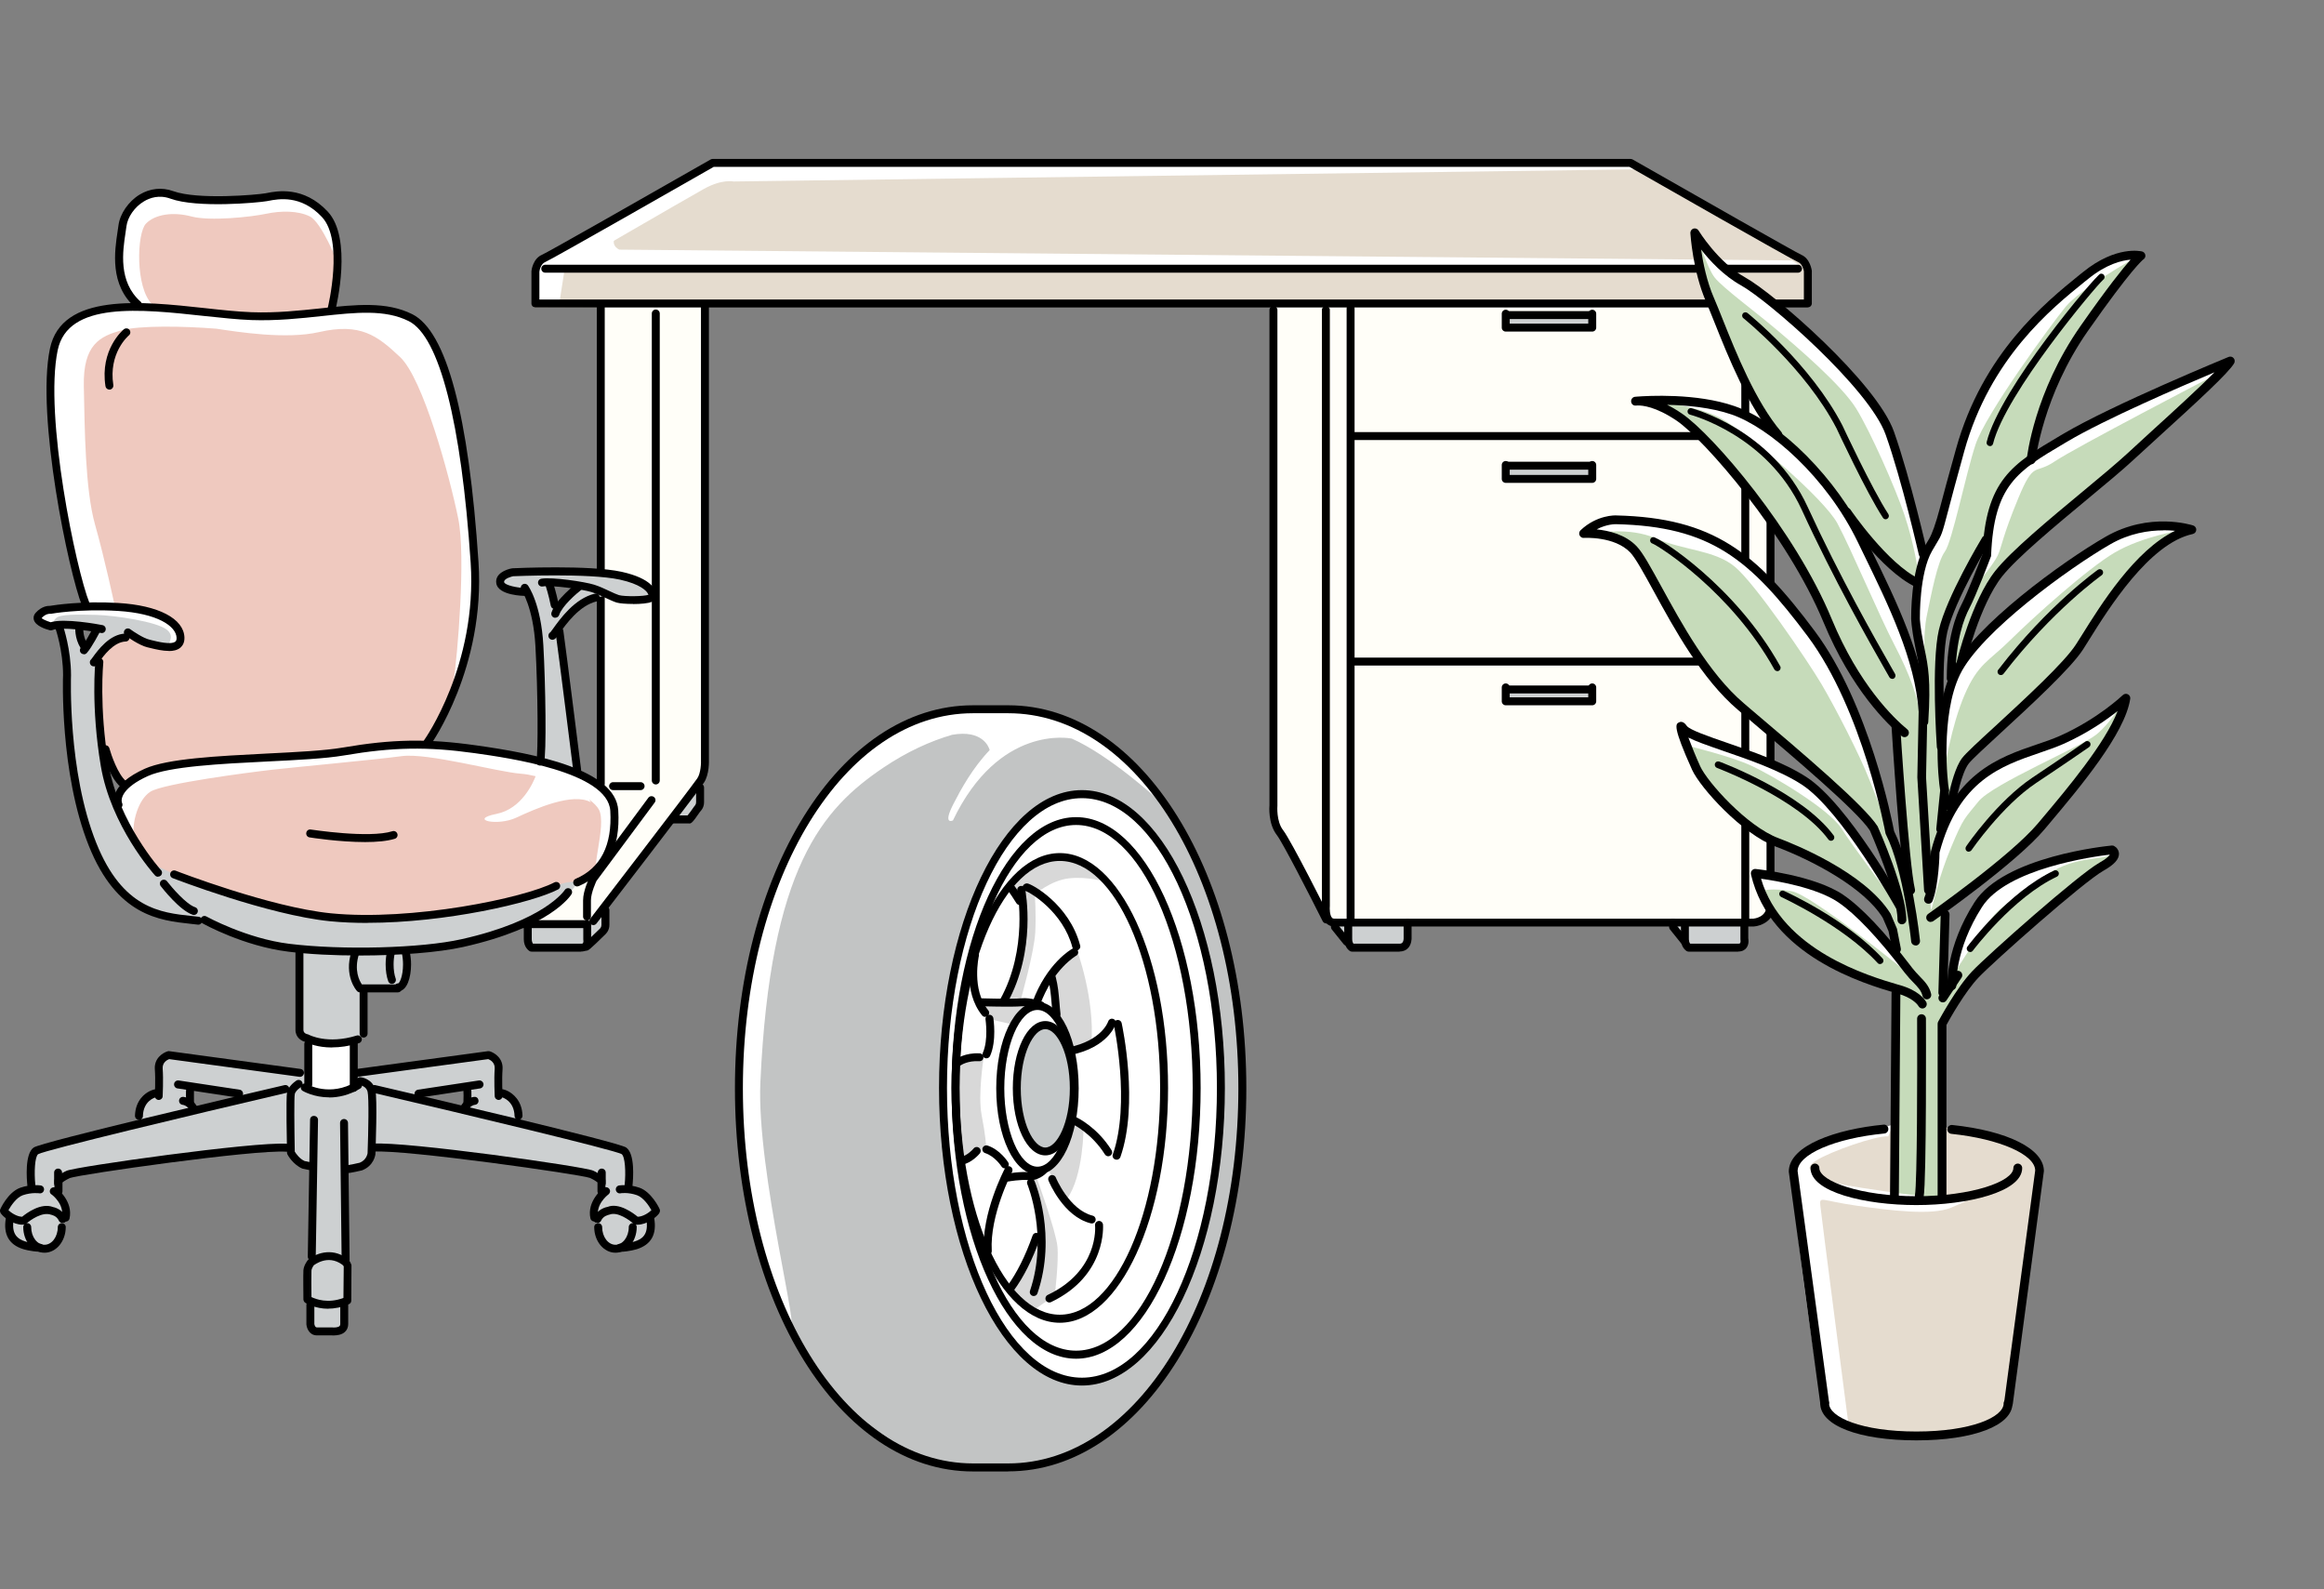 <svg width="234" height="160" viewBox="0 0 234 160" fill="none" xmlns="http://www.w3.org/2000/svg">
<rect x="0" y="0" width="234" height="160" fill="#808080" stroke="none"/>
<g clip-path="url(#clip0_3082_25671)">
<path d="M53.75 30.94V26.95C53.75 26.95 54.93 25.86 55.74 25.41C56.55 24.96 71.43 16.61 71.43 16.61L72.88 16.25H164.19L181.51 26.22C181.51 26.22 182.14 26.58 182.14 27.31V30.48L53.75 30.94Z" fill="#E5DCCF"/>
<path d="M53.07 93C53.07 93 53.27 94.95 53.31 95.07C53.35 95.19 53.31 95.35 53.95 95.43C54.59 95.51 58.97 95.19 58.97 95.19L59.93 94.43C59.93 94.43 60.93 93.55 60.97 93.43C61.01 93.31 60.93 91.68 60.93 91.68L59.26 93.03L53.08 92.99L53.07 93Z" fill="#CDD0D1"/>
<path d="M67.57 82.68H69.44L70.48 81.08V79.13L67.93 81.8L67.57 82.68Z" fill="#CDD0D1"/>
<path d="M141.87 93.03V94.78C141.87 94.78 141.53 95.37 140.92 95.51C140.31 95.65 136.14 95.42 136.14 95.42L134.17 92.9L141.31 92.88L141.88 93.04L141.87 93.03Z" fill="#CDD0D1"/>
<path d="M175.69 93.08V94.64C175.69 94.64 175.87 95.27 175.08 95.41C174.29 95.55 170.02 95.41 170.02 95.41L168.05 92.96L175.1 92.87L175.69 93.07V93.08Z" fill="#CDD0D1"/>
<path d="M60.6 30.71L60.55 78.82L54.13 87.5C54.13 87.5 52.97 88.38 52.7 89.13C52.43 89.88 52.29 92.19 52.36 92.53C52.43 92.87 53.31 93.01 53.58 93.01C53.85 93.01 59.23 93.04 59.23 93.04L70.47 79.13C70.47 79.13 71.06 77.71 70.99 76.42C70.92 75.13 71.13 30.58 71.13 30.58L60.59 30.72L60.6 30.71Z" fill="#FFFEF8"/>
<path d="M128.109 30.67L128.289 81.36C128.289 81.36 128.199 82.63 129.109 84.17C130.019 85.71 133.459 92.24 133.459 92.24C133.459 92.24 133.999 93.06 134.819 92.97C135.639 92.88 175.689 93.08 175.689 93.08C175.689 93.08 177.159 92.6 177.889 92.06C178.619 91.52 178.429 89.61 178.429 89.61L178.159 30.67H128.109Z" fill="#FFFEF8"/>
<path d="M160.21 69.39V70.66H151.64V69.3C151.64 69.3 160.16 69.44 160.21 69.39Z" fill="#CDD0D1"/>
<path d="M160.34 46.9V48.12H151.59V46.85C151.59 46.85 160.2 46.9 160.34 46.9Z" fill="#CDD0D1"/>
<path d="M160.43 31.85V33.03H151.68V31.9L160.43 31.85Z" fill="#CDD0D1"/>
<path d="M54.12 30.42L54.05 27.14C54.05 27.14 54.51 25.83 55.62 25.44C56.73 25.05 71.17 16.59 71.17 16.59C71.17 16.59 71.69 16.52 72.55 16.46C73.41 16.4 164.14 16.33 164.14 16.33L164.6 17.05L73.86 18.27C73.86 18.27 72.7 18 70.87 19.02C69.04 20.04 56.85 27.11 56.85 27.11L56.31 30.58L54.12 30.43V30.42Z" fill="white"/>
<path d="M55.56 27.31L181.51 26.9L180.42 26.22L62.36 25.13C62.36 25.13 61 24.59 62.5 23.09L55.56 27.31Z" fill="white"/>
<path d="M182.03 30.95H53.91C53.69 30.95 53.51 30.77 53.51 30.55V27.3C53.51 27.2 53.67 26.03 54.57 25.65C55.08 25.44 65.01 19.79 71.56 16.05C71.62 16.02 71.69 16 71.76 16H164.18C164.25 16 164.32 16.02 164.38 16.05C170.93 19.79 180.86 25.43 181.37 25.65C182.27 26.03 182.42 27.21 182.43 27.25V30.54C182.43 30.76 182.25 30.94 182.03 30.94V30.95ZM54.3 30.15H181.63V27.3C181.61 27.14 181.45 26.55 181.06 26.39C180.37 26.1 166.13 17.98 164.07 16.8H71.86C69.81 17.97 55.57 26.1 54.88 26.39C54.49 26.55 54.33 27.14 54.31 27.35V30.15H54.3Z" fill="black"/>
<path d="M181.04 27.45H54.9C54.68 27.45 54.5 27.27 54.5 27.05C54.5 26.83 54.68 26.65 54.9 26.65H181.04C181.26 26.65 181.44 26.83 181.44 27.05C181.44 27.27 181.26 27.45 181.04 27.45Z" fill="black"/>
<path d="M59.09 93.43H52.4C52.18 93.43 52 93.25 52 93.03V90.89C52 88.62 53.18 87.66 53.51 87.44L60.09 78.8V30.86C60.09 30.64 60.27 30.46 60.49 30.46C60.71 30.46 60.89 30.64 60.89 30.86V78.92C60.89 79.01 60.86 79.09 60.81 79.16L54.1 87.97C54.1 87.97 54.03 88.05 53.98 88.08C53.94 88.11 52.8 88.8 52.8 90.89V92.63H59.09C59.31 92.63 59.49 92.81 59.49 93.03C59.49 93.25 59.31 93.43 59.09 93.43Z" fill="black"/>
<path d="M59.74 93.13C59.66 93.13 59.57 93.1 59.5 93.05C59.33 92.92 59.29 92.66 59.43 92.49C59.53 92.36 69.43 79.48 70.2 78.37C70.57 77.84 70.6 76.79 70.58 76.43V30.79C70.58 30.57 70.76 30.39 70.98 30.39C71.2 30.39 71.38 30.57 71.38 30.79V76.4C71.38 76.54 71.45 77.97 70.86 78.82C70.08 79.95 60.47 92.44 60.06 92.97C59.98 93.07 59.86 93.13 59.74 93.13Z" fill="black"/>
<path d="M66.03 78.97C65.81 78.97 65.63 78.79 65.63 78.57V31.56C65.63 31.34 65.81 31.16 66.03 31.16C66.25 31.16 66.43 31.34 66.43 31.56V78.57C66.43 78.79 66.25 78.97 66.03 78.97Z" fill="black"/>
<path d="M59.11 92.67C58.89 92.67 58.71 92.49 58.71 92.27V90.64C58.71 89.63 59.36 88.32 59.39 88.26L65.28 80.31C65.41 80.13 65.66 80.1 65.84 80.23C66.02 80.36 66.05 80.61 65.92 80.79L60.06 88.68C60.06 88.68 59.5 89.84 59.5 90.64V92.27C59.5 92.49 59.32 92.67 59.1 92.67H59.11Z" fill="black"/>
<path d="M134.35 93.27C134.02 93.27 133.73 93.15 133.52 92.91C133 92.33 133.09 91.25 133.1 91.13V31.21C133.1 30.99 133.28 30.81 133.5 30.81C133.72 30.81 133.9 30.99 133.9 31.21V91.18C133.87 91.49 133.89 92.13 134.11 92.38C134.17 92.45 134.24 92.48 134.34 92.48H176.55C176.65 92.47 177.87 92.33 177.87 91.18V31.21C177.87 30.99 178.05 30.81 178.27 30.81C178.49 30.81 178.67 30.99 178.67 31.21V91.18C178.67 92.7 177.3 93.22 176.58 93.27H134.34H134.35Z" fill="black"/>
<path d="M133.54 92.96C133.39 92.96 133.25 92.88 133.18 92.74C131.85 90.09 129.18 84.87 128.56 84.06C127.66 82.9 127.81 81.13 127.82 81.06V31.21C127.82 30.99 128 30.81 128.22 30.81C128.44 30.81 128.62 30.99 128.62 31.21V81.1C128.62 81.15 128.49 82.67 129.2 83.58C130.03 84.65 133.75 92.08 133.91 92.39C134.01 92.59 133.93 92.83 133.73 92.93C133.67 92.96 133.61 92.97 133.55 92.97L133.54 92.96Z" fill="black"/>
<path d="M135.99 93C135.77 93 135.59 92.82 135.59 92.6V31.03C135.59 30.81 135.77 30.63 135.99 30.63C136.21 30.63 136.39 30.81 136.39 31.03V92.59C136.39 92.81 136.21 92.99 135.99 92.99V93Z" fill="black"/>
<path d="M175.73 93C175.51 93 175.33 92.82 175.33 92.6V31.03C175.33 30.81 175.51 30.63 175.73 30.63C175.95 30.63 176.13 30.81 176.13 31.03V92.59C176.13 92.81 175.95 92.99 175.73 92.99V93Z" fill="black"/>
<path d="M175.48 44.3H136.15C135.93 44.3 135.75 44.12 135.75 43.9C135.75 43.68 135.93 43.5 136.15 43.5H175.48C175.7 43.5 175.88 43.68 175.88 43.9C175.88 44.12 175.7 44.3 175.48 44.3Z" fill="black"/>
<path d="M175.48 67H136.15C135.93 67 135.75 66.82 135.75 66.6C135.75 66.38 135.93 66.2 136.15 66.2H175.48C175.7 66.2 175.88 66.38 175.88 66.6C175.88 66.82 175.7 67 175.48 67Z" fill="black"/>
<path d="M140.92 95.8H136.13C136.06 95.8 135.98 95.78 135.92 95.74C135.86 95.7 135.35 95.37 135.35 94.54V93.14C135.35 92.92 135.53 92.74 135.75 92.74C135.97 92.74 136.15 92.92 136.15 93.14V94.54C136.15 94.78 136.22 94.92 136.28 95H140.91C141.08 95 141.15 94.95 141.19 94.91C141.31 94.79 141.33 94.56 141.33 94.48V92.91C141.33 92.69 141.51 92.51 141.73 92.51C141.95 92.51 142.13 92.69 142.13 92.91V94.46C142.13 94.46 142.14 95.07 141.77 95.45C141.56 95.67 141.26 95.79 140.91 95.79L140.92 95.8Z" fill="black"/>
<path d="M58.51 95.8H53.52C53.45 95.8 53.37 95.78 53.31 95.74C53.25 95.7 52.74 95.37 52.74 94.54V93.14C52.74 92.92 52.92 92.74 53.14 92.74C53.36 92.74 53.54 92.92 53.54 93.14V94.54C53.54 94.78 53.61 94.92 53.67 95H58.5C58.56 95 58.67 95 58.7 94.94C58.76 94.86 58.75 94.65 58.73 94.56V93.17C58.72 92.95 58.9 92.77 59.12 92.77C59.34 92.77 59.52 92.95 59.52 93.17V94.46C59.52 94.46 59.65 95.02 59.33 95.43C59.2 95.6 58.95 95.79 58.5 95.79L58.51 95.8Z" fill="black"/>
<path d="M175.01 95.8H170.03C169.96 95.8 169.88 95.78 169.82 95.74C169.76 95.7 169.25 95.37 169.25 94.54V93.14C169.25 92.92 169.43 92.74 169.65 92.74C169.87 92.74 170.05 92.92 170.05 93.14V94.54C170.05 94.78 170.12 94.92 170.18 95H175.01C175.07 95 175.18 95 175.21 94.94C175.27 94.86 175.26 94.65 175.24 94.56V92.91C175.23 92.69 175.41 92.51 175.63 92.51C175.85 92.51 176.03 92.69 176.03 92.91V94.46C176.03 94.46 176.16 95.02 175.84 95.43C175.71 95.6 175.46 95.79 175.01 95.79V95.8Z" fill="black"/>
<path d="M59.04 95.7C58.82 95.7 58.64 95.52 58.64 95.3C58.64 95.14 58.73 95.01 58.86 94.94C59.03 94.81 59.77 94.1 60.42 93.47C60.43 93.46 60.56 93.33 60.56 93.11V91.62C60.56 91.4 60.74 91.22 60.96 91.22C61.18 91.22 61.36 91.4 61.36 91.62V93.11C61.36 93.68 61 94.01 60.96 94.05C59.28 95.7 59.23 95.7 59.03 95.7H59.04Z" fill="black"/>
<path d="M69.39 82.89H67.8C67.58 82.89 67.4 82.71 67.4 82.49C67.4 82.27 67.58 82.09 67.8 82.09H69.23C69.38 81.91 69.67 81.52 69.9 81.18C69.96 81.11 70.09 80.98 70.09 80.77V79.28C70.09 79.06 70.27 78.88 70.49 78.88C70.71 78.88 70.89 79.06 70.89 79.28V80.77C70.89 81.34 70.53 81.67 70.49 81.71C69.68 82.9 69.59 82.9 69.38 82.9L69.39 82.89Z" fill="black"/>
<path d="M160.32 33.38H151.61C151.39 33.38 151.21 33.2 151.21 32.98V31.58C151.21 31.36 151.39 31.18 151.61 31.18C151.83 31.18 152.01 31.36 152.01 31.58V32.58H159.92V31.58C159.92 31.36 160.1 31.18 160.32 31.18C160.54 31.18 160.72 31.36 160.72 31.58V32.98C160.72 33.2 160.54 33.38 160.32 33.38Z" fill="black"/>
<path d="M160.32 48.61H151.61C151.39 48.61 151.21 48.43 151.21 48.21V46.81C151.21 46.59 151.39 46.41 151.61 46.41C151.83 46.41 152.01 46.59 152.01 46.81V47.81H159.92V46.81C159.92 46.59 160.1 46.41 160.32 46.41C160.54 46.41 160.72 46.59 160.72 46.81V48.21C160.72 48.43 160.54 48.61 160.32 48.61Z" fill="black"/>
<path d="M160.32 71H151.61C151.39 71 151.21 70.82 151.21 70.6V69.2C151.21 68.98 151.39 68.8 151.61 68.8C151.83 68.8 152.01 68.98 152.01 69.2V70.2H159.92V69.2C159.92 68.98 160.1 68.8 160.32 68.8C160.54 68.8 160.72 68.98 160.72 69.2V70.6C160.72 70.82 160.54 71 160.32 71Z" fill="black"/>
<path d="M135.6 95.201C135.48 95.201 135.37 95.15 135.29 95.05L134.1 93.57C134.05 93.501 134.01 93.421 134.01 93.331V92.891C133.99 92.671 134.16 92.481 134.38 92.481H134.39C134.61 92.481 134.78 92.65 134.79 92.871V93.18L135.9 94.561C136.04 94.731 136.01 94.981 135.84 95.121C135.77 95.18 135.68 95.21 135.59 95.21L135.6 95.201Z" fill="black"/>
<path d="M169.65 95.201C169.53 95.201 169.42 95.15 169.34 95.05L168.15 93.57C168.1 93.501 168.06 93.421 168.06 93.331V92.891C168.04 92.671 168.21 92.481 168.43 92.481C168.69 92.481 168.84 92.65 168.84 92.871V93.18L169.95 94.561C170.09 94.731 170.06 94.981 169.89 95.121C169.82 95.18 169.73 95.21 169.64 95.21L169.65 95.201Z" fill="black"/>
<path d="M160.01 47.281H151.85C151.63 47.281 151.45 47.1 151.45 46.88C151.45 46.66 151.63 46.48 151.85 46.48H160.01C160.23 46.48 160.41 46.66 160.41 46.88C160.41 47.1 160.23 47.281 160.01 47.281Z" fill="black"/>
<path d="M160.13 32.12H151.79C151.57 32.12 151.39 31.94 151.39 31.72C151.39 31.5 151.57 31.32 151.79 31.32H160.13C160.35 31.32 160.53 31.5 160.53 31.72C160.53 31.94 160.35 32.12 160.13 32.12Z" fill="black"/>
<path d="M160.07 69.81H151.68C151.46 69.81 151.28 69.63 151.28 69.41C151.28 69.19 151.46 69.01 151.68 69.01H160.07C160.29 69.01 160.47 69.19 160.47 69.41C160.47 69.63 160.29 69.81 160.07 69.81Z" fill="black"/>
<path d="M64.5 79.54H61.73C61.51 79.54 61.33 79.36 61.33 79.14C61.33 78.92 61.51 78.74 61.73 78.74H64.5C64.72 78.74 64.9 78.92 64.9 79.14C64.9 79.36 64.72 79.54 64.5 79.54Z" fill="black"/>
</g>
<g clip-path="url(#clip1_3082_25671)">
<path d="M8.67 61.05C8.67 61.05 6.56 54.52 6.09 50.1C5.62 45.68 4.46 37.31 5.27 35.14C6.08 32.97 7.17 32.01 9.21 31.2C11.25 30.39 13.77 30.93 13.77 30.93C13.77 30.93 12.27 28.82 12.07 27.26C11.87 25.7 12.21 22.77 12.89 21.41C13.57 20.05 15.06 19.29 16.22 19.29C17.38 19.29 20.16 20.45 23.5 20.04C26.84 19.63 28.67 19.63 29.82 19.84C30.97 20.05 33.56 21.74 33.83 24.19C34.1 26.64 33.63 30.17 33.63 30.17L33.43 31.33C33.43 31.33 39.28 30.65 41.39 31.94C43.5 33.23 45.27 37.92 45.95 41.12C46.63 44.32 47.45 50.51 47.65 53.36C47.85 56.21 47.85 61.66 47.38 64.11C46.91 66.56 44.18 73.02 43.71 73.7C43.24 74.38 43.1 74.86 43.1 74.86C43.1 74.86 52.35 75.95 53.51 76.22C54.67 76.49 58.41 77.78 59.7 78.53C60.99 79.28 61.94 80.64 61.94 82C61.94 83.36 61.33 86.49 60.38 87.44C59.43 88.39 55.98 89.39 55.66 89.37C55.34 89.35 49.83 91.25 44.8 91.8C39.77 92.35 33.1 92.89 28.75 91.6C24.4 90.31 17.53 88.2 17.53 88.2C17.53 88.2 16.37 87.52 15.69 87.18C15.01 86.84 12.43 82.62 12.15 81.67C11.87 80.72 12.63 79.22 12.63 79.22C12.63 79.22 11.54 77.93 11.27 77.32C11 76.71 10.23 74.51 10.23 74.51L9.82 66.76C9.82 66.76 9.64 64.81 9.57 64.61C9.5 64.41 8.69 61.07 8.69 61.07L8.67 61.05Z" fill="#EFC9BF"/>
<path d="M57.91 88.86C57.59 88.63 56.32 88.95 55.64 89.36C54.96 89.77 46.75 91.58 42.54 92.08C38.32 92.58 35.01 92.81 32.93 92.35C30.84 91.9 26.9 91.04 24.86 90.4C22.82 89.77 18.13 88.11 18.13 88.11C17.99 88.31 16.29 87.36 15.68 87.16C15.07 86.96 13.39 84.01 11.85 81.11C10.31 78.21 10.54 77.07 10.22 74.49C9.9 71.91 9.72 67.24 9.81 66.74C9.9 66.24 10.31 65.88 10.58 65.47C10.85 65.06 12.67 64.02 12.67 64.02L14.17 64.56C14.17 64.56 16.48 65.38 17.53 65.01C18.57 64.65 18.35 63.6 17.53 62.92C16.71 62.24 14.27 61.2 12.54 61.06C10.82 60.92 6.6 61.01 5.97 61.24C5.34 61.47 4.56 61.19 4.25 61.47C3.93 61.74 3.43 62.24 4.07 62.51C4.7 62.78 5.38 62.96 5.38 62.96L5.97 63.14C5.97 63.14 6.6 64.91 6.65 66.27C6.7 67.63 6.79 73.48 7.01 75.2C7.23 76.92 8.19 82.45 9.96 86.31C11.73 90.17 13.41 91.52 15.13 91.84C16.85 92.16 20.48 92.66 20.48 92.66C20.48 92.66 24.33 94.47 26.24 94.84C28.14 95.2 30.18 95.61 30.18 95.61V96.47C30.18 96.47 30.04 102.55 30.09 103.13C30.14 103.71 30.23 104.26 30.77 104.54C31.31 104.81 34.9 105.08 35.71 104.77C36.52 104.46 36.57 103.91 36.57 103.91L36.75 99.74C36.75 99.74 39.61 99.65 39.88 99.56C40.15 99.47 40.61 98.93 40.83 98.47C41.06 98.02 40.92 95.7 40.92 95.7C40.92 95.7 46.27 95.2 50.21 93.84C54.15 92.48 56.06 91.3 56.69 90.58C57.32 89.85 58.23 89.08 57.91 88.86ZM8.94 64.99C8.6 65.43 8.4 65.16 8.29 64.85C8.19 64.54 8.02 62.98 8.02 62.98L9.75 63.22C9.75 63.22 9.27 64.55 8.93 64.99H8.94Z" fill="#CDD0D1"/>
<path d="M64.81 58.52C64.22 58.29 62.81 57.97 61.88 57.75C60.95 57.52 54.33 57.43 53.01 57.5C51.69 57.57 51.03 57.61 50.65 57.89C50.26 58.16 50.01 58.59 50.63 59C51.24 59.41 53.02 59.7 53.02 59.7C53.02 59.7 53.7 60.7 53.93 62.13C54.16 63.56 54.54 69.41 54.54 71.43C54.54 73.45 54.4 76.68 54.4 76.68L57.58 77.61L58.24 77.68C58.24 77.68 57.49 71.06 57.29 69.79C57.09 68.52 56.38 64.47 56.29 64.13C56.2 63.79 56.4 62.88 56.4 62.88C56.4 62.88 57.61 61.38 58.81 60.72C60.02 60.06 60.86 59.99 60.95 59.97C61.04 59.95 62.38 60.29 62.75 60.38C63.11 60.47 64.91 60.36 65.32 60.11C65.73 59.86 65.41 58.75 64.82 58.52H64.81ZM56.33 60.87C56.03 61.37 55.76 60.39 55.76 60.39L55.4 58.59L57.42 58.75L58.26 59.18C58.26 59.18 56.62 60.36 56.33 60.86V60.87Z" fill="#CDD0D1"/>
<path d="M65.93 121.73C65.79 121.3 64.93 120.3 64.71 120.1C64.49 119.9 63.15 119.81 63.17 119.69C63.19 119.58 63.35 117.26 63.06 116.45C62.77 115.63 61.81 115.43 61.75 115.43C61.69 115.43 52.27 113 52.27 113C52.27 113 52.38 111.75 51.75 111.03C51.12 110.31 50.32 110.06 50.32 110.06C50.32 110.06 50.23 107.41 50.05 107.02C49.87 106.63 49.57 106.07 49.08 106.23C48.58 106.39 35.93 108.04 35.93 108.04L35.75 108.45C35.75 108.45 35.7 109.22 35.55 109.38C35.4 109.54 33.67 110.15 32.47 109.92C31.27 109.69 31.02 109.24 31.02 109.24L30.75 108.08C30.68 108.13 17.33 106.24 17.26 106.24C17.19 106.24 16.44 106.51 16.31 106.67C16.17 106.83 15.99 108.26 15.99 108.48V109.95C15.99 109.95 14.92 110.31 14.68 110.63C14.43 110.95 14 111.76 14.02 111.9C14.04 112.04 14.2 112.97 14.2 112.97L9.01 114.31C9.01 114.31 4.7 115.4 4.34 115.53C3.98 115.67 3.48 115.87 3.37 116.07C3.26 116.27 3.21 117.61 3.17 117.91C3.13 118.21 3.22 119.56 3.22 119.56C3.22 119.56 2.29 119.76 2.13 119.83C1.97 119.9 0.97 120.71 0.86 120.94C0.75 121.17 0.45 121.89 0.52 122.01C0.59 122.12 0.91 122.4 0.93 122.49C0.95 122.58 1.04 123.1 1.02 123.22C1 123.34 1.16 124.58 1.77 125.06C2.38 125.54 4.04 125.65 4.33 125.67C4.62 125.69 5.76 125.56 6.05 124.38C6.34 123.2 6.57 122.59 6.57 122.59C6.57 122.59 6.86 122.09 6.66 121.43C6.46 120.77 6.05 120.18 6.05 120.18L6 118.82C6 118.82 6 118.73 7.07 118.25C8.14 117.77 16.89 116.64 17.95 116.48C19.02 116.32 26.29 115.46 27.18 115.48C28.07 115.5 29.13 115.5 29.13 115.5C29.13 115.5 29.24 116.47 29.9 116.88C30.56 117.29 31.49 117.56 31.49 117.56L31.4 126.58C31.4 126.58 31.31 127.12 31.26 127.24C31.21 127.35 30.99 128.06 30.94 129.03C30.89 130 30.96 130.64 31.03 130.71C31.1 130.78 31.23 131.39 31.23 131.48C31.23 131.57 31.37 133.54 31.37 133.54C31.37 133.54 31.37 133.9 31.94 134.04C32.51 134.18 34.23 134.02 34.5 133.79C34.77 133.56 34.77 132.66 34.75 132.34C34.73 132.02 34.95 131.09 34.89 131.03C34.83 130.97 34.98 130.51 35.03 129.62C35.08 128.73 35.08 127.35 35.01 127.26C34.94 127.17 34.87 126.17 34.87 126.17L34.73 117.71C34.73 117.71 36.43 117.55 36.93 117.17C37.43 116.78 37.61 115.49 37.61 115.49L45.77 116.08C45.77 116.08 54.38 117.26 56.13 117.53C57.88 117.8 60.3 118.46 60.3 118.46L60.66 119.21C60.66 119.21 60.48 120.03 60.46 120.16C60.44 120.29 60.12 120.55 59.92 121.32C59.72 122.09 59.85 122.73 59.92 122.88C59.99 123.04 60.15 123.76 60.19 123.83C60.23 123.9 60.35 125.24 61.46 125.55C62.57 125.87 63.75 125.66 64.45 125.23C65.15 124.8 65.52 124.14 65.54 123.8C65.56 123.46 65.49 122.28 65.49 122.28C65.49 122.28 66.1 122.12 65.97 121.69L65.93 121.73ZM24.24 110.65C24.11 110.7 19.71 111.74 19.71 111.74C19.71 111.74 19.28 111.24 19.26 111.17C19.24 111.1 19.26 110.33 19.26 110.33V109.38L24 110.15C24 110.15 24.59 110.51 24.25 110.65H24.24ZM47.18 110.92C47.07 110.97 46.7 111.65 46.66 111.71L45.96 111.53C45.96 111.53 42.81 110.69 42.54 110.62C42.27 110.55 42.25 110.21 42.25 110.21L46.99 109.44C46.99 109.44 47.31 110.87 47.19 110.91L47.18 110.92Z" fill="#CDD0D1"/>
<path d="M30.75 104.55L31 109.24C31 109.24 31.93 110.03 33.43 110.08C34.93 110.13 35.54 109.38 35.54 109.38L35.7 104.78C35.7 104.78 32.39 105.32 31.8 104.96C31.21 104.6 30.76 104.55 30.76 104.55H30.75Z" fill="white"/>
<path d="M17.33 64.97C18.19 64.92 18.19 64.79 18.19 63.93C18.19 63.07 16.74 62.07 15.83 61.75C14.92 61.43 11.52 60.84 11.52 60.84C11.52 60.84 10.57 56.35 9.57 52.81C8.57 49.27 8.53 43.15 8.44 38.89C8.35 34.63 10.12 33.86 12.16 33.27C14 32.74 18.53 32.83 21.79 33.09C23.98 33.42 28.8 34.19 32.13 33.43C36.28 32.48 37.98 33.77 40.29 35.95C42.6 38.13 45.25 47.85 46.14 52.2C46.92 56.03 46.06 66.06 45.66 68.66C46.05 67.44 47.02 64.7 47.57 62.81C48.32 60.23 47.98 56.76 47.77 54.65C47.56 52.54 46.95 47.65 46.95 47.85C46.95 48.05 46.47 45.27 45.79 41.66C45.11 38.06 44.43 35.88 43.14 33.63C41.85 31.38 38.72 31.05 36.95 31.11C36.09 31.14 34.49 31.27 33.06 31.4C33.25 31.3 33.37 31.23 33.37 31.23C33.37 31.23 26.89 31.64 25.93 31.77C24.98 31.91 20.53 31.27 18.86 31.23C17.18 31.18 15.32 30.64 15.32 30.64C13.6 28.92 13.78 23.48 14.69 22.52C15.6 21.57 17.41 21.3 19.27 21.79C21.13 22.29 25.3 21.84 26.8 21.52C28.3 21.2 30.02 21.2 31.2 21.79C32.38 22.38 33.97 26.37 33.97 26.37C33.97 24.56 33.79 22.97 32.79 21.56C31.79 20.15 29.93 19.57 28.98 19.61C28.03 19.66 26.8 19.88 25.58 20.06C24.36 20.24 20 20.24 18.92 20.06C17.83 19.88 16.43 19.24 15.52 19.24C14.61 19.24 13.89 19.87 12.94 21.42C11.99 22.97 11.72 26.32 12.12 27.81C12.53 29.31 13.71 30.76 13.71 30.76C13.71 30.76 14.12 31.1 13.1 30.96C12.08 30.82 9.22 31.1 7.25 32.18C5.28 33.27 5.01 37.55 4.94 40.34C4.87 43.13 6.44 52.38 6.84 54.35C7.25 56.32 8.68 60.81 8.68 60.81C8.68 60.81 6.5 61.15 5.62 61.15C4.74 61.15 4.12 61.49 3.85 61.97C3.58 62.45 5.01 63.13 5.01 63.13L5.51 62.9C5.51 62.9 5.19 62.63 5.65 62.22C6.1 61.81 7.83 61.86 9.69 61.9C11.55 61.95 15.81 62.58 16.81 63.4C17.81 64.22 16.49 64.99 17.35 64.94L17.33 64.97Z" fill="white"/>
<path d="M60.85 79.52C59.99 78.66 56.72 77.21 54.77 76.71C52.82 76.21 48.01 75.21 45.11 75.12C42.21 75.03 38.49 74.85 36.18 75.26C33.87 75.67 31.28 75.89 28.29 76.21C25.3 76.53 16.86 76.8 14.6 77.71C12.34 78.62 11.92 80.93 11.92 80.93L13.46 84.01C13.32 82.83 13.87 80.52 15.14 79.7C16.41 78.88 25.11 77.75 27.47 77.48C29.83 77.21 37.81 76.48 40.44 76.12C43.07 75.76 50.05 77.71 52.46 77.89C52.89 77.92 53.4 78.01 53.93 78.14C53.71 78.73 52.56 81.42 50 81.93C47.11 82.51 50.06 83.21 51.99 82.31C53.91 81.41 57.7 79.74 59.5 80.77C59.5 80.77 59.43 80.65 59.31 80.47C59.77 80.82 60.13 81.17 60.31 81.51C61.13 83.1 59.27 88.22 60.4 87.13C61.53 86.04 61.53 85.18 61.81 83.32C62.08 81.46 61.72 80.37 60.86 79.51L60.85 79.52Z" fill="white"/>
<path d="M45.531 69.27C45.531 69.27 45.611 69.01 45.661 68.65C45.521 69.11 45.451 69.36 45.531 69.27Z" fill="white"/>
<path d="M43.04 75.129C42.96 75.129 42.88 75.109 42.81 75.049C42.63 74.919 42.59 74.669 42.72 74.489C42.77 74.419 48.07 66.929 47.39 56.639C46.45 42.499 44.24 33.869 41.16 32.329C38.77 31.129 35.82 31.449 32.4 31.819C30.27 32.049 27.86 32.309 25.31 32.219C23.91 32.169 22.28 31.989 20.56 31.809C14.13 31.109 6.85 30.319 5.81 35.249C4.42 41.889 7.68 57.429 9 60.679C9.08 60.879 8.98 61.119 8.78 61.199C8.57 61.279 8.34 61.179 8.26 60.979C6.93 57.679 3.61 41.859 5.03 35.089C6.21 29.459 14.21 30.319 20.64 31.019C22.35 31.209 23.96 31.379 25.33 31.429C27.84 31.519 30.11 31.269 32.31 31.039C35.85 30.659 38.91 30.329 41.51 31.629C44.95 33.349 47.2 41.749 48.18 56.599C48.88 67.189 43.42 74.899 43.36 74.969C43.28 75.079 43.16 75.139 43.04 75.139V75.129Z" fill="black"/>
<path d="M33.4 31.44C33.4 31.44 33.34 31.44 33.3 31.43C33.09 31.38 32.95 31.16 33.01 30.95C33.03 30.88 34.64 24.21 32.41 21.84C30.29 19.58 28.01 20.03 27.03 20.22L26.86 20.25C25.97 20.41 19.84 20.97 17.17 20C16.02 19.58 15.07 19.92 14.48 20.28C13.55 20.84 12.85 21.85 12.73 22.79C12.71 22.98 12.67 23.19 12.64 23.42C12.36 25.27 11.88 28.36 14.16 30.37C14.33 30.52 14.34 30.77 14.19 30.93C14.04 31.1 13.79 31.11 13.62 30.96C11.02 28.66 11.54 25.3 11.84 23.29C11.87 23.07 11.91 22.87 11.93 22.68C12.08 21.52 12.94 20.27 14.06 19.59C15.1 18.96 16.3 18.83 17.44 19.24C19.92 20.14 25.89 19.61 26.72 19.46L26.88 19.43C27.89 19.23 30.57 18.71 32.99 21.29C35.52 23.98 33.86 30.85 33.79 31.14C33.75 31.32 33.58 31.44 33.4 31.44Z" fill="black"/>
<path d="M15.911 88.26C15.801 88.26 15.691 88.22 15.611 88.13C15.431 87.93 11.171 83.15 10.151 77.12C9.141 71.15 9.601 66.64 9.601 66.6C9.621 66.38 9.821 66.22 10.041 66.24C10.261 66.26 10.421 66.46 10.401 66.68C10.401 66.72 9.951 71.13 10.941 76.99C11.921 82.79 16.161 87.55 16.211 87.59C16.361 87.75 16.341 88.01 16.181 88.15C16.101 88.22 16.011 88.25 15.911 88.25V88.26Z" fill="black"/>
<path d="M19.96 93.08C19.96 93.08 19.93 93.08 19.91 93.08C19.68 93.05 19.44 93.03 19.19 93C16.06 92.66 11.76 92.2 8.94 85.14C5.99 77.76 6.34 68.05 6.35 67.95C6.35 65.5 5.6 63.3 5.59 63.28C5.52 63.07 5.63 62.84 5.84 62.77C6.05 62.7 6.28 62.81 6.35 63.02C6.38 63.11 7.15 65.37 7.15 67.97C7.15 68.08 6.8 77.63 9.69 84.85C12.34 91.47 16.19 91.88 19.28 92.21C19.53 92.24 19.78 92.26 20.01 92.29C20.23 92.32 20.39 92.52 20.36 92.74C20.33 92.94 20.16 93.09 19.96 93.09V93.08Z" fill="black"/>
<path d="M19.53 92.109C19.53 92.109 19.44 92.109 19.4 92.089C18.08 91.639 16.37 89.439 16.18 89.199C16.05 89.019 16.08 88.769 16.25 88.639C16.42 88.509 16.68 88.539 16.81 88.709C17.29 89.329 18.73 91.019 19.65 91.329C19.86 91.399 19.97 91.629 19.9 91.839C19.84 92.009 19.69 92.109 19.52 92.109H19.53Z" fill="black"/>
<path d="M9.44 67.079C9.31 67.079 9.18 67.019 9.11 66.899C9 66.729 9.03 66.499 9.18 66.379C9.21 66.339 9.26 66.269 9.33 66.179C9.84 65.479 11.02 63.829 12.64 63.779C12.9 63.779 13.05 63.949 13.05 64.169C13.05 64.389 12.88 64.579 12.66 64.579C11.44 64.619 10.41 66.039 9.98 66.649C9.82 66.869 9.76 66.959 9.67 67.019C9.6 67.069 9.53 67.089 9.45 67.089L9.44 67.079Z" fill="black"/>
<path d="M8.45 65.859C8.36 65.859 8.26 65.829 8.18 65.759C8.01 65.609 8 65.359 8.15 65.199C8.53 64.779 9.16 63.599 9.37 63.189C9.47 62.989 9.71 62.909 9.91 63.019C10.11 63.119 10.19 63.359 10.08 63.559C10.05 63.619 9.26 65.159 8.74 65.739C8.66 65.829 8.55 65.869 8.44 65.869L8.45 65.859Z" fill="black"/>
<path d="M17.001 65.53C16.401 65.53 15.721 65.38 15.081 65.22L14.831 65.16C14.021 64.97 12.781 64.09 12.641 63.99C12.461 63.86 12.421 63.61 12.551 63.43C12.681 63.25 12.931 63.21 13.111 63.34C13.451 63.59 14.451 64.25 15.011 64.38L15.281 64.45C15.811 64.58 17.211 64.94 17.651 64.59C17.691 64.56 17.791 64.48 17.781 64.21C17.741 63.04 15.891 61.75 11.861 61.5C8.051 61.27 5.161 61.78 5.131 61.79C5.091 61.79 5.041 61.79 5.001 61.79C5.001 61.79 4.611 61.76 4.191 62.22C4.231 62.3 4.671 62.51 5.101 62.64C6.481 62.21 9.921 62.85 10.321 62.93C10.541 62.97 10.681 63.18 10.641 63.4C10.601 63.62 10.391 63.77 10.171 63.72C9.111 63.51 6.151 63.06 5.271 63.43C5.191 63.46 5.101 63.47 5.021 63.45C4.601 63.34 3.591 63.02 3.411 62.41C3.371 62.26 3.331 61.98 3.601 61.68C4.201 61.02 4.821 60.98 5.041 60.99C5.461 60.92 8.231 60.48 11.901 60.7C15.951 60.94 18.501 62.27 18.571 64.17C18.591 64.73 18.351 65.04 18.151 65.21C17.851 65.45 17.451 65.54 16.991 65.54L17.001 65.53Z" fill="black"/>
<path d="M8.45 65.419C8.32 65.419 8.18 65.35 8.11 65.23C7.49 64.219 7.58 63.16 7.59 63.12C7.61 62.9 7.8 62.739 8.02 62.76C8.24 62.779 8.4 62.969 8.38 63.19C8.38 63.19 8.32 64.04 8.79 64.809C8.91 64.999 8.85 65.24 8.66 65.359C8.59 65.4 8.52 65.419 8.45 65.419Z" fill="black"/>
<path d="M58.121 77.93C57.921 77.93 57.751 77.78 57.721 77.58C57.701 77.46 56.241 65.74 55.931 63.59C55.901 63.37 56.051 63.17 56.271 63.14C56.481 63.11 56.691 63.26 56.721 63.48C57.031 65.64 58.491 77.36 58.511 77.48C58.541 77.7 58.381 77.9 58.161 77.93C58.141 77.93 58.131 77.93 58.111 77.93H58.121Z" fill="black"/>
<path d="M54.39 77.07C54.39 77.07 54.31 77.07 54.26 77.05C54.05 76.98 53.94 76.75 54.01 76.54C54.19 75.97 54.17 69.59 53.91 65.03C53.69 61.11 52.52 59.43 52.51 59.41C52.38 59.23 52.42 58.98 52.6 58.85C52.78 58.72 53.03 58.76 53.16 58.94C53.21 59.01 54.48 60.79 54.71 64.98C54.93 68.83 55.04 75.98 54.77 76.79C54.71 76.96 54.56 77.06 54.39 77.06V77.07Z" fill="black"/>
<path d="M55.64 64.41C55.64 64.41 55.54 64.41 55.49 64.38C55.28 64.31 55.17 64.08 55.24 63.87C55.27 63.77 55.34 63.69 55.42 63.65C55.48 63.58 55.56 63.46 55.68 63.3C56.39 62.31 57.86 60.24 59.9 59.76C60.12 59.71 60.33 59.84 60.38 60.06C60.43 60.28 60.3 60.49 60.08 60.54C58.33 60.95 56.98 62.85 56.33 63.76C56.03 64.19 55.87 64.4 55.64 64.4V64.41Z" fill="black"/>
<path d="M63.74 60.799C63.05 60.799 62.39 60.749 62.09 60.659C61.8 60.569 61.45 60.409 61.04 60.219C60.58 60.009 60.06 59.759 59.58 59.609C58.63 59.309 55.52 58.889 54.64 59.039C54.42 59.079 54.22 58.929 54.18 58.719C54.14 58.499 54.29 58.299 54.5 58.259C55.57 58.069 58.86 58.559 59.82 58.859C60.36 59.029 60.9 59.279 61.38 59.509C61.74 59.679 62.09 59.839 62.32 59.909C62.87 60.069 64.89 60.049 65.3 59.869C65.28 59.869 65.27 59.809 65.2 59.699C65.08 59.499 64.51 58.809 62.41 58.349C59.29 57.669 51.74 58.009 51.67 58.009C51.52 58.039 50.71 58.249 50.76 58.599C50.8 58.909 52.11 59.189 52.87 59.189C53.09 59.189 53.27 59.369 53.27 59.589C53.27 59.809 53.09 59.989 52.87 59.989C52.84 59.989 50.15 59.979 49.97 58.709C49.83 57.759 50.92 57.319 51.58 57.209C51.94 57.189 59.35 56.859 62.57 57.559C65.67 58.239 66.03 59.429 66.06 59.779C66.1 60.139 65.93 60.449 65.62 60.589C65.28 60.739 64.49 60.809 63.73 60.809L63.74 60.799Z" fill="black"/>
<path d="M55.91 62.19C55.91 62.19 55.83 62.19 55.78 62.17C55.57 62.1 55.46 61.87 55.53 61.66C55.97 60.33 57.97 58.79 58.06 58.73C58.23 58.6 58.49 58.63 58.62 58.8C58.75 58.98 58.72 59.23 58.55 59.36C58.03 59.76 56.6 61 56.3 61.91C56.24 62.08 56.09 62.18 55.92 62.18L55.91 62.19Z" fill="black"/>
<path d="M55.851 61.31C55.661 61.31 55.501 61.18 55.461 60.99C55.241 59.87 54.951 59.01 54.951 59C54.881 58.79 54.991 58.56 55.201 58.49C55.411 58.42 55.641 58.53 55.711 58.74C55.721 58.78 56.011 59.65 56.251 60.83C56.291 61.05 56.151 61.26 55.941 61.3C55.911 61.3 55.891 61.3 55.861 61.3L55.851 61.31Z" fill="black"/>
<path d="M58.12 89.24C57.961 89.24 57.821 89.15 57.751 89C57.66 88.8 57.751 88.56 57.961 88.47C60.48 87.39 61.651 85.09 61.45 81.63C61.221 77.69 51.12 76.29 47.8 75.82C43.001 75.15 39.55 75.21 34.63 76.05C32.761 76.37 29.901 76.51 26.881 76.66C22.27 76.89 17.05 77.15 14.9 78.12C12.39 79.25 12.101 80.4 12.3 80.85C12.39 81.05 12.3 81.29 12.101 81.38C11.9 81.47 11.671 81.4 11.581 81.2C11.55 81.15 11.32 80.65 11.581 79.94C11.921 78.99 12.921 78.14 14.57 77.39C16.86 76.36 21.93 76.11 26.84 75.86C29.84 75.71 32.67 75.57 34.49 75.26C39.501 74.4 43.011 74.34 47.91 75.03C53.95 75.87 62.001 77.47 62.251 81.58C62.48 85.41 61.141 87.97 58.281 89.2C58.23 89.22 58.181 89.23 58.12 89.23V89.24Z" fill="black"/>
<path d="M37.01 92.91C35.72 92.91 34.46 92.86 33.24 92.74C26.99 92.12 17.49 88.44 17.39 88.4C17.18 88.32 17.08 88.09 17.16 87.88C17.24 87.67 17.47 87.57 17.68 87.65C17.77 87.69 27.18 91.33 33.31 91.94C41.47 92.75 52.79 90.41 55.82 88.83C56.02 88.73 56.26 88.8 56.36 89C56.46 89.2 56.38 89.44 56.19 89.54C53.58 90.89 44.87 92.9 37 92.9L37.01 92.91Z" fill="black"/>
<path d="M36.221 96.19C33.671 96.19 31.141 96.07 29.011 95.8C24.551 95.25 20.561 93.05 20.391 92.95C20.201 92.84 20.131 92.6 20.241 92.41C20.351 92.22 20.591 92.15 20.781 92.26C20.821 92.28 24.811 94.48 29.111 95.01C34.451 95.67 42.401 95.46 46.461 94.55C54.841 92.68 56.841 89.63 56.861 89.6C56.981 89.41 57.221 89.36 57.411 89.47C57.601 89.58 57.661 89.83 57.541 90.02C57.461 90.16 55.411 93.37 46.641 95.33C44.131 95.89 40.171 96.19 36.231 96.19H36.221Z" fill="black"/>
<path d="M36.61 104.45C36.39 104.45 36.21 104.27 36.21 104.05V99.91C36.21 99.69 36.39 99.51 36.61 99.51C36.83 99.51 37.01 99.69 37.01 99.91V104.05C37.01 104.27 36.83 104.45 36.61 104.45Z" fill="black"/>
<path d="M33.44 105.449C31.95 105.449 31.02 105.029 30.77 104.899C30.38 104.809 29.75 104.469 29.75 103.669V95.889C29.75 95.669 29.93 95.489 30.15 95.489C30.37 95.489 30.55 95.669 30.55 95.889V103.669C30.55 104.019 30.87 104.099 30.97 104.119C31.01 104.119 31.06 104.139 31.1 104.169C31.12 104.169 32.94 105.169 35.91 104.249C36.12 104.179 36.34 104.299 36.41 104.509C36.48 104.719 36.36 104.949 36.15 105.009C35.11 105.329 34.21 105.439 33.44 105.439V105.449Z" fill="black"/>
<path d="M39.47 99.05C39.3 99.05 39.15 98.95 39.09 98.78C38.92 98.31 38.83 97.71 38.83 97.08C38.83 96.64 38.88 96.2 38.96 95.82C39.01 95.61 39.22 95.47 39.44 95.52C39.66 95.57 39.79 95.78 39.74 96C39.67 96.32 39.63 96.7 39.63 97.08C39.63 97.62 39.7 98.13 39.84 98.51C39.91 98.72 39.8 98.95 39.6 99.02C39.56 99.04 39.51 99.04 39.47 99.04V99.05Z" fill="black"/>
<path d="M40.11 99.789C39.89 99.789 39.71 99.609 39.71 99.389C39.71 99.169 39.89 98.989 40.11 98.989C40.23 98.939 40.58 98.289 40.58 97.089C40.58 96.699 40.54 96.319 40.47 95.989C40.42 95.769 40.55 95.559 40.77 95.509C40.98 95.459 41.2 95.599 41.25 95.809C41.34 96.199 41.39 96.639 41.39 97.079C41.39 98.379 40.99 99.779 40.11 99.779V99.789Z" fill="black"/>
<path d="M40.05 99.9H36.24C36.13 99.9 36.02 99.85 35.95 99.77C35.89 99.71 34.6 98.26 35.39 95.79C35.46 95.58 35.68 95.46 35.89 95.53C36.1 95.6 36.22 95.82 36.15 96.03C35.62 97.68 36.19 98.74 36.44 99.1H40.06C40.28 99.1 40.46 99.28 40.46 99.5C40.46 99.72 40.28 99.9 40.06 99.9H40.05Z" fill="black"/>
<path d="M31.041 109.579C30.821 109.579 30.641 109.399 30.641 109.179V105.099C30.641 104.879 30.821 104.699 31.041 104.699C31.261 104.699 31.441 104.879 31.441 105.099V109.179C31.441 109.399 31.261 109.579 31.041 109.579Z" fill="black"/>
<path d="M35.621 109.91C35.401 109.91 35.221 109.73 35.221 109.51V105.08C35.221 104.86 35.401 104.68 35.621 104.68C35.841 104.68 36.021 104.86 36.021 105.08V109.51C36.021 109.73 35.841 109.91 35.621 109.91Z" fill="black"/>
<path d="M15.99 110.73C15.99 110.73 15.98 110.73 15.97 110.73C15.75 110.72 15.58 110.53 15.59 110.31C15.59 110.29 15.67 108.69 15.59 107.64C15.51 106.52 16.41 105.97 16.89 105.83C16.94 105.81 17 105.81 17.05 105.82L30.26 107.61C30.48 107.64 30.63 107.84 30.6 108.06C30.57 108.28 30.36 108.43 30.15 108.4L17.03 106.62C16.83 106.7 16.33 106.96 16.38 107.58C16.46 108.68 16.38 110.28 16.38 110.35C16.38 110.56 16.19 110.73 15.98 110.73H15.99Z" fill="black"/>
<path d="M24.07 110.499C24.07 110.499 24.03 110.499 24.01 110.499L17.87 109.569C17.65 109.539 17.5 109.329 17.53 109.109C17.56 108.889 17.77 108.739 17.99 108.769L24.13 109.699C24.35 109.729 24.5 109.939 24.47 110.159C24.44 110.359 24.27 110.499 24.08 110.499H24.07Z" fill="black"/>
<path d="M19.141 111.39C18.931 111.39 18.751 111.22 18.741 111C18.701 109.8 18.741 109.68 18.761 109.62C18.831 109.41 19.061 109.3 19.271 109.37C19.471 109.44 19.581 109.64 19.531 109.84C19.521 109.97 19.531 110.52 19.531 110.98C19.531 111.2 19.361 111.39 19.141 111.39Z" fill="black"/>
<path d="M33.14 110.47C31.61 110.47 30.55 109.86 30.48 109.82C30.29 109.71 30.23 109.46 30.34 109.27C30.45 109.08 30.7 109.02 30.89 109.13C30.98 109.18 33.22 110.46 35.85 108.9C36.04 108.79 36.28 108.85 36.4 109.04C36.51 109.23 36.45 109.48 36.26 109.59C35.13 110.26 34.06 110.48 33.15 110.48L33.14 110.47Z" fill="black"/>
<path d="M3.161 119.749C2.961 119.749 2.781 119.599 2.761 119.389C2.681 118.639 2.491 116.149 3.391 115.519C4.191 114.959 24.561 110.189 28.641 109.239C28.861 109.189 29.071 109.319 29.121 109.539C29.171 109.759 29.041 109.969 28.821 110.019C19.221 112.259 4.651 115.749 3.841 116.189C3.511 116.419 3.421 117.999 3.561 119.309C3.581 119.529 3.421 119.729 3.201 119.749C3.191 119.749 3.171 119.749 3.161 119.749Z" fill="black"/>
<path d="M5.88 120.32C5.66 120.32 5.48 120.14 5.48 119.92V118.86C5.48 118.77 5.51 118.68 5.57 118.61C5.62 118.55 5.9 118.23 6.71 117.86C7.61 117.45 25.581 114.91 28.89 115.14C29.11 115.16 29.28 115.35 29.261 115.57C29.241 115.79 29.081 115.97 28.831 115.94C25.581 115.71 7.96 118.23 7.04 118.59C6.64 118.78 6.4 118.94 6.29 119.04V119.93C6.29 120.15 6.11 120.33 5.89 120.33L5.88 120.32Z" fill="black"/>
<path d="M5.85 119.52C5.63 119.52 5.45 119.34 5.45 119.12V118.04C5.45 117.82 5.63 117.64 5.85 117.64C6.07 117.64 6.25 117.82 6.25 118.04V119.12C6.25 119.34 6.07 119.52 5.85 119.52Z" fill="black"/>
<path d="M31.23 117.79C31.23 117.79 31.17 117.79 31.15 117.79L30.44 117.64C29.48 117.22 28.97 116.27 28.95 116.23C28.92 116.17 28.9 116.11 28.9 116.05C28.88 115.13 28.79 110.54 28.9 109.98C29.03 109.4 29.55 108.98 29.84 108.78C30.02 108.66 30.28 108.7 30.4 108.89C30.52 109.07 30.48 109.32 30.3 109.44C30.3 109.44 30.29 109.44 30.28 109.45C29.95 109.67 29.72 109.93 29.68 110.15C29.61 110.48 29.63 113.35 29.68 115.93C29.8 116.13 30.17 116.66 30.67 116.88L31.3 117.01C31.52 117.06 31.65 117.27 31.61 117.49C31.57 117.68 31.4 117.8 31.22 117.8L31.23 117.79Z" fill="black"/>
<path d="M34.83 118.119C34.62 118.119 34.45 117.959 34.43 117.749C34.41 117.529 34.58 117.339 34.8 117.319C35.12 117.299 35.94 117.119 36.22 117.049C36.91 116.779 37 116.129 37.01 116.099C37.09 114.019 37.16 110.459 37.01 109.889C36.87 109.329 36.24 109.239 36.22 109.229C36 109.199 35.85 108.999 35.88 108.779C35.91 108.559 36.11 108.409 36.32 108.439C36.37 108.439 37.51 108.599 37.79 109.699C38.01 110.569 37.82 115.599 37.8 116.169C37.8 116.239 37.66 117.359 36.45 117.819C36.35 117.849 35.3 118.089 34.85 118.119C34.85 118.119 34.83 118.119 34.82 118.119H34.83Z" fill="black"/>
<path d="M31.381 126.899C31.161 126.899 30.981 126.709 30.991 126.489L31.221 112.729C31.221 112.509 31.371 112.319 31.631 112.339C31.851 112.339 32.031 112.529 32.021 112.749L31.791 126.509C31.791 126.729 31.611 126.899 31.391 126.899H31.381Z" fill="black"/>
<path d="M34.8 127.209C34.58 127.209 34.4 127.029 34.4 126.809L34.24 113.049C34.24 112.829 34.41 112.649 34.64 112.649C34.86 112.649 35.04 112.829 35.04 113.049L35.2 126.809C35.2 127.029 35.03 127.209 34.8 127.209Z" fill="black"/>
<path d="M2.27 123.289C1.31 123.289 0.41 122.569 0.13 122.209C0.08 122.149 -0.06 121.969 0.02 121.749C0.02 121.739 0.78 120.019 2.04 119.569C3.15 119.179 4.07 119.339 4.11 119.339C4.33 119.379 4.47 119.589 4.43 119.799C4.39 120.019 4.19 120.159 3.97 120.129C3.97 120.129 3.21 120.009 2.3 120.319C1.64 120.549 1.08 121.419 0.85 121.829C1.1 122.069 1.68 122.479 2.23 122.489C2.65 122.139 4.13 121.029 5.36 121.519C5.34 121.509 6.25 121.659 6.66 122.559C6.75 122.759 6.66 122.999 6.46 123.089C6.25 123.179 6.02 123.089 5.93 122.889C5.71 122.389 5.18 122.289 5.15 122.289C4.27 121.949 3.06 122.819 2.65 123.179C2.59 123.239 2.5 123.269 2.42 123.279C2.37 123.279 2.31 123.279 2.26 123.279L2.27 123.289Z" fill="black"/>
<path d="M6.61 122.97C6.61 122.97 6.55 122.97 6.52 122.97C6.31 122.92 6.17 122.71 6.22 122.49C6.5 121.24 5.25 120.28 5.23 120.27C5.03 120.17 4.96 119.94 5.06 119.74C5.16 119.54 5.41 119.47 5.61 119.57C5.83 119.68 7.38 120.97 7 122.67C6.96 122.86 6.79 122.98 6.61 122.98V122.97Z" fill="black"/>
<path d="M4.48 126.11C3.3 126.11 2.34 124.95 2.34 123.53C2.34 123.31 2.52 123.13 2.74 123.13C2.96 123.13 3.14 123.31 3.14 123.53C3.14 124.51 3.74 125.31 4.48 125.31C5.22 125.31 5.82 124.51 5.82 123.53C5.82 123.31 6 123.13 6.22 123.13C6.44 123.13 6.62 123.31 6.62 123.53C6.62 124.95 5.66 126.11 4.48 126.11Z" fill="black"/>
<path d="M4.02 126.01C3.08 125.99 2.34 125.75 2.31 125.74C0.89 125.29 0.31 124.24 0.59 122.63C0.63 122.41 0.83 122.27 1.05 122.3C1.27 122.34 1.41 122.54 1.38 122.76C1.11 124.3 1.83 124.75 2.56 124.98C2.57 124.98 3.22 125.2 4.03 125.21C4.25 125.21 4.43 125.4 4.42 125.62C4.42 125.84 4.24 126.01 4.02 126.01Z" fill="black"/>
<path d="M63.291 119.75C63.291 119.75 63.261 119.75 63.251 119.75C63.031 119.73 62.871 119.53 62.891 119.31C63.031 118 62.941 116.43 62.591 116.18C61.791 115.75 47.221 112.26 37.621 110.02C37.411 109.97 37.271 109.75 37.321 109.54C37.371 109.33 37.581 109.19 37.801 109.24C41.881 110.19 62.251 114.96 63.051 115.52C63.951 116.15 63.761 118.64 63.681 119.39C63.661 119.6 63.481 119.75 63.281 119.75H63.291Z" fill="black"/>
<path d="M60.56 120.319C60.34 120.319 60.16 120.139 60.16 119.919V119.029C60.05 118.939 59.81 118.769 59.4 118.579C58.49 118.229 40.87 115.719 37.62 115.929C37.38 115.949 37.21 115.779 37.19 115.559C37.18 115.339 37.34 115.149 37.56 115.129C40.86 114.889 58.84 117.429 59.73 117.849C60.53 118.219 60.82 118.539 60.87 118.599C60.93 118.669 60.96 118.759 60.96 118.849V119.909C60.96 120.129 60.78 120.309 60.56 120.309V120.319Z" fill="black"/>
<path d="M60.59 119.52C60.37 119.52 60.19 119.34 60.19 119.12V118.04C60.19 117.82 60.37 117.64 60.59 117.64C60.81 117.64 60.99 117.82 60.99 118.04V119.12C60.99 119.34 60.81 119.52 60.59 119.52Z" fill="black"/>
<path d="M64.18 123.289C64.13 123.289 64.07 123.289 64.02 123.289C63.93 123.289 63.85 123.249 63.79 123.189C63.39 122.829 62.17 121.949 61.38 122.269C61.27 122.299 60.74 122.389 60.52 122.889C60.43 123.089 60.19 123.179 59.99 123.089C59.79 122.999 59.7 122.759 59.79 122.559C60.2 121.659 61.13 121.499 61.17 121.499C62.32 121.029 63.79 122.139 64.21 122.489C64.76 122.479 65.34 122.069 65.59 121.829C65.37 121.429 64.81 120.559 64.14 120.319C63.24 119.999 62.48 120.119 62.47 120.129C62.25 120.169 62.05 120.019 62.01 119.799C61.97 119.579 62.12 119.379 62.33 119.339C62.37 119.339 63.29 119.179 64.4 119.569C65.56 119.979 66.36 121.549 66.43 121.749C66.51 121.969 66.36 122.149 66.32 122.209C66.04 122.559 65.14 123.289 64.18 123.289Z" fill="black"/>
<path d="M59.841 122.97C59.661 122.97 59.491 122.84 59.451 122.66C59.071 120.96 60.611 119.67 60.841 119.56C61.041 119.46 61.281 119.54 61.381 119.74C61.481 119.93 61.401 120.16 61.221 120.27C61.161 120.32 59.961 121.26 60.241 122.49C60.291 122.71 60.151 122.92 59.941 122.97C59.911 122.97 59.881 122.97 59.851 122.97H59.841Z" fill="black"/>
<path d="M61.97 126.11C60.79 126.11 59.83 124.95 59.83 123.53C59.83 123.31 60.01 123.13 60.23 123.13C60.45 123.13 60.63 123.31 60.63 123.53C60.63 124.51 61.23 125.31 61.97 125.31C62.71 125.31 63.31 124.51 63.31 123.53C63.31 123.31 63.49 123.13 63.71 123.13C63.93 123.13 64.11 123.31 64.11 123.53C64.11 124.95 63.15 126.11 61.97 126.11Z" fill="black"/>
<path d="M62.43 126.009C62.21 126.009 62.03 125.839 62.03 125.619C62.03 125.399 62.2 125.219 62.42 125.209C63.23 125.199 63.88 124.979 63.89 124.979C64.63 124.749 65.34 124.299 65.08 122.759C65.04 122.539 65.19 122.339 65.41 122.299C65.63 122.259 65.83 122.409 65.87 122.629C66.15 124.249 65.57 125.289 64.14 125.749C64.11 125.749 63.38 125.999 62.44 126.019L62.43 126.009Z" fill="black"/>
<path d="M13.99 112.729H13.98C13.76 112.729 13.59 112.539 13.59 112.319C13.64 110.739 14.62 110.069 15.04 109.859C15.33 109.709 15.72 109.569 15.96 109.729C16.14 109.849 16.19 110.099 16.07 110.289C15.99 110.409 15.85 110.469 15.7 110.459C15.54 110.499 14.43 110.849 14.39 112.349C14.39 112.569 14.21 112.739 13.99 112.739V112.729Z" fill="black"/>
<path d="M19.53 112.09C19.38 112.09 19.24 112 19.17 111.86C18.9 111.28 18.41 111.22 18.39 111.22C18.17 111.2 18.01 111 18.03 110.78C18.05 110.56 18.24 110.4 18.46 110.42C18.5 110.42 19.43 110.51 19.9 111.52C19.99 111.72 19.9 111.96 19.7 112.05C19.65 112.08 19.59 112.09 19.53 112.09Z" fill="black"/>
<path d="M50.211 110.729C50.001 110.729 49.821 110.559 49.811 110.349C49.811 110.279 49.731 108.679 49.811 107.579C49.851 106.959 49.361 106.699 49.161 106.619L36.041 108.399C35.821 108.429 35.621 108.279 35.591 108.059C35.561 107.839 35.711 107.639 35.931 107.609L49.141 105.819C49.191 105.819 49.251 105.819 49.301 105.829C49.781 105.969 50.681 106.529 50.601 107.639C50.521 108.689 50.601 110.299 50.601 110.309C50.611 110.529 50.441 110.719 50.221 110.729C50.221 110.729 50.211 110.729 50.201 110.729H50.211Z" fill="black"/>
<path d="M42.131 110.499C41.941 110.499 41.771 110.359 41.741 110.159C41.711 109.939 41.861 109.739 42.081 109.699L48.221 108.769C48.431 108.739 48.641 108.889 48.681 109.109C48.711 109.329 48.561 109.529 48.341 109.569L42.201 110.499C42.201 110.499 42.161 110.499 42.141 110.499H42.131Z" fill="black"/>
<path d="M47.051 111.389C46.831 111.389 46.661 111.199 46.661 110.979C46.681 110.509 46.681 109.939 46.661 109.829C46.591 109.619 46.711 109.419 46.921 109.349C47.131 109.279 47.361 109.419 47.431 109.619C47.451 109.679 47.491 109.809 47.451 110.999C47.451 111.219 47.271 111.389 47.051 111.389Z" fill="black"/>
<path d="M52.211 112.729C51.99 112.729 51.821 112.559 51.81 112.339C51.761 110.839 50.651 110.489 50.501 110.449C50.35 110.449 50.221 110.399 50.13 110.279C50.011 110.099 50.05 109.849 50.24 109.719C50.48 109.559 50.87 109.699 51.16 109.849C51.581 110.069 52.56 110.739 52.611 112.309C52.611 112.529 52.441 112.719 52.221 112.719H52.211V112.729Z" fill="black"/>
<path d="M46.671 112.09C46.611 112.09 46.561 112.08 46.501 112.05C46.301 111.96 46.211 111.72 46.311 111.52C46.781 110.5 47.711 110.42 47.751 110.42C48.001 110.4 48.161 110.57 48.181 110.79C48.201 111.01 48.041 111.2 47.821 111.22C47.791 111.22 47.311 111.29 47.041 111.87C46.971 112.02 46.831 112.1 46.681 112.1L46.671 112.09Z" fill="black"/>
<path d="M33.06 131.75C31.7 131.75 30.79 131.18 30.74 131.15C30.63 131.08 30.56 130.95 30.55 130.82C30.55 130.56 30.52 128.28 30.55 127.87C30.59 127.35 30.98 126.87 31.02 126.82C31.7 126.24 33.32 125.53 34.88 126.64C35.28 126.92 35.38 127.33 35.39 127.37L35.37 130.93C35.37 131.09 35.28 131.23 35.13 131.29C34.37 131.62 33.67 131.74 33.05 131.74L33.06 131.75ZM31.35 130.57C31.8 130.79 33.03 131.25 34.58 130.66L34.61 127.48C34.6 127.48 34.55 127.37 34.43 127.29C32.99 126.26 31.65 127.34 31.59 127.38C31.57 127.41 31.37 127.69 31.36 127.92C31.34 128.21 31.35 129.76 31.36 130.57H31.35Z" fill="black"/>
<path d="M33.651 134.44C33.521 134.44 33.431 134.43 33.401 134.43H31.911C31.141 134.43 30.881 133.7 30.851 133.32V131.36C30.851 131.14 31.031 130.96 31.251 130.96C31.471 130.96 31.651 131.14 31.651 131.36V133.28C31.651 133.28 31.691 133.63 31.911 133.63H33.451C33.661 133.65 34.031 133.64 34.181 133.5C34.221 133.47 34.261 133.41 34.261 133.28V131.36C34.261 131.14 34.441 130.96 34.661 130.96C34.881 130.96 35.061 131.14 35.061 131.36V133.28C35.061 133.62 34.941 133.9 34.711 134.1C34.391 134.38 33.931 134.43 33.651 134.43V134.44Z" fill="black"/>
<path d="M12.41 79.33C12.32 79.33 12.23 79.3 12.15 79.23C10.98 78.23 10.27 75.64 10.24 75.53C10.18 75.32 10.31 75.1 10.52 75.04C10.74 74.98 10.95 75.11 11.01 75.32C11.2 76 11.86 77.92 12.67 78.62C12.84 78.76 12.86 79.02 12.71 79.18C12.63 79.27 12.52 79.32 12.41 79.32V79.33Z" fill="black"/>
<path d="M11.01 39.219C10.82 39.219 10.65 39.079 10.62 38.879C10.05 35.199 12.37 33.229 12.47 33.149C12.64 33.009 12.89 33.029 13.03 33.199C13.17 33.369 13.15 33.619 12.98 33.759C12.9 33.829 10.91 35.539 11.41 38.759C11.44 38.979 11.29 39.179 11.08 39.219C11.06 39.219 11.04 39.219 11.02 39.219H11.01Z" fill="black"/>
<path d="M36.76 84.769C34.18 84.769 31.34 84.329 31.17 84.299C30.95 84.269 30.8 84.059 30.84 83.839C30.87 83.619 31.07 83.469 31.3 83.509C31.36 83.509 37.14 84.419 39.51 83.679C39.72 83.609 39.94 83.729 40.01 83.939C40.08 84.149 39.96 84.379 39.75 84.439C38.97 84.679 37.9 84.769 36.77 84.769H36.76Z" fill="black"/>
</g>
<g clip-path="url(#clip2_3082_25671)">
<path d="M124.84 102.1C124.38 96.77 121.35 88.66 118.79 83.53C116.23 78.4 109.87 73.17 106.22 72.09C102.58 71.02 96.58 70.71 90.99 73.02C85.4 75.33 81.71 81.48 79.5 85.43C77.3 89.38 74.89 99.43 74.53 103.69C74.17 107.95 74 112.84 75.5 121.33C77.5 132.61 83.81 140.51 83.81 140.51C83.81 140.51 89.71 145.28 92.22 146.61C94.73 147.94 101.71 147.64 103.5 147.48C105.3 147.33 106.47 146.81 110.73 144.56C114.99 142.3 119.04 135.33 120.37 132.82C121.7 130.31 124.27 121.28 124.68 117.95C125.09 114.62 125.3 107.44 124.83 102.1H124.84ZM97.86 97.27C98.27 95.16 100.1 90.88 100.44 90.4C100.78 89.92 101.73 89.24 101.73 89.24L103.02 91.08C103.02 91.08 103.16 95.09 102.54 97.06C101.93 99.03 101.04 100.87 101.04 100.87L98.73 100.67C98.73 100.67 97.44 99.38 97.85 97.27H97.86ZM104.18 125.16C104.18 125.16 102.34 129.65 102 129.78C101.66 129.92 99.35 125.9 99.35 125.9C99.35 125.9 100.17 121.14 100.57 119.92C100.98 118.7 101.73 118.42 101.73 118.42L103.7 118.62C103.7 118.62 104.86 122.84 104.86 123.58C104.86 124.32 104.18 125.14 104.18 125.14V125.16ZM105.13 101.22C104.72 101.15 104.38 100.81 104.38 100.81L106.01 98.16C106.01 98.16 106.08 99.38 106.28 100.2C106.48 101.02 106.48 102.1 106.48 102.1C106.48 102.1 105.53 101.28 105.12 101.22H105.13Z" fill="#C2C4C4"/>
<path d="M100.1 86.66C100.1 86.66 102.41 81.83 106.56 80.61C110.71 79.39 114.25 80.88 116.76 85.3C119.28 89.72 121.93 95.3 122.61 102.57C123.29 109.85 122.47 116.92 121.66 121.27C120.85 125.62 118.12 132.83 115.61 135.48C113.1 138.13 111.26 139.7 106.7 138.47C102.14 137.24 97.93 129.56 96.57 123.64C95.21 117.72 94.6 106.71 95.41 101.67C96.22 96.63 98.4 89.56 100.1 86.64V86.66Z" fill="white"/>
<path d="M101.73 89.25L103.02 91.09C103.02 91.09 103.16 95.1 102.54 97.07C101.92 99.04 101.04 100.88 101.04 100.88L98.73 100.68C98.73 100.68 97.44 99.39 97.85 97.28C98.26 95.17 100.09 90.89 100.43 90.41C100.77 89.93 101.72 89.25 101.72 89.25H101.73Z" fill="white"/>
<path d="M106.02 98.16C106.02 98.16 106.09 99.38 106.29 100.2C106.49 101.02 106.49 102.1 106.49 102.1C106.49 102.1 105.54 101.28 105.13 101.22C104.72 101.16 104.38 100.81 104.38 100.81L106.01 98.16H106.02Z" fill="white"/>
<path d="M103.71 118.63C103.71 118.63 104.87 122.85 104.87 123.59C104.87 124.33 104.19 125.15 104.19 125.15C104.19 125.15 102.35 129.64 102.01 129.77C101.67 129.9 99.36 125.89 99.36 125.89C99.36 125.89 100.18 121.13 100.58 119.91C100.98 118.69 101.74 118.41 101.74 118.41L103.71 118.61V118.63Z" fill="white"/>
<path d="M122.61 102.58C121.93 95.299 119.28 89.73 116.76 85.309C114.24 80.889 110.71 79.389 106.56 80.62C102.41 81.84 100.1 86.669 100.1 86.669C98.4 89.59 96.22 96.669 95.41 101.7C94.59 106.73 95.21 117.75 96.57 123.67C97.93 129.59 102.15 137.27 106.7 138.5C111.26 139.72 113.09 138.16 115.61 135.51C118.13 132.86 120.85 125.65 121.66 121.3C122.48 116.95 123.29 109.87 122.61 102.6V102.58ZM97.86 97.269C98.27 95.159 100.1 90.879 100.44 90.4C100.78 89.919 101.73 89.24 101.73 89.24L103.02 91.079C103.02 91.079 103.16 95.09 102.54 97.059C101.93 99.029 101.04 100.87 101.04 100.87L98.73 100.67C98.73 100.67 97.44 99.379 97.85 97.269H97.86ZM104.18 125.16C104.18 125.16 102.34 129.65 102 129.78C101.66 129.92 99.35 125.9 99.35 125.9C99.35 125.9 100.17 121.14 100.57 119.92C100.98 118.7 101.73 118.42 101.73 118.42L103.7 118.62C103.7 118.62 104.86 122.84 104.86 123.58C104.86 124.32 104.18 125.14 104.18 125.14V125.16ZM105.13 101.22C104.72 101.15 104.38 100.81 104.38 100.81L106.01 98.159C106.01 98.159 106.08 99.379 106.28 100.2C106.48 101.02 106.48 102.1 106.48 102.1C106.48 102.1 105.53 101.28 105.12 101.22H105.13Z" fill="white"/>
<path d="M105.37 103.36C105.37 103.36 104.18 103.36 103.43 104.79C102.68 106.22 102.17 109.79 102.68 111.9C103.19 114.01 104.01 115.64 104.75 115.84C105.49 116.04 107.13 115.06 107.61 113.49C108.09 111.92 108.53 109.17 108.05 107.03C107.57 104.89 107 104.07 107 104.07C107 104.07 106.49 103.08 105.37 103.36Z" fill="#C5C9CA"/>
<path d="M116.61 80.5C116.61 80.5 111.89 72.61 104.45 71.7C104.45 71.7 97.56 71.34 96.2 71.34C94.84 71.34 87.95 74.06 85.86 76.78C83.77 79.5 77.61 86.85 76.16 94.19C74.71 101.53 73.53 113.5 74.89 118.85C76.25 124.2 77.97 130.28 79.42 133C80.87 135.72 76.16 117.95 76.56 108.97C77.54 87.32 82.82 81.41 88.94 77.28C91.35 75.66 93.68 74.61 95.87 73.97C98.94 73.43 99.57 75.21 99.65 75.51C97.92 77.32 96.76 79.45 96.02 80.89C94.86 83.13 95.95 82.59 95.95 82.59C100.59 72.91 107.74 74.32 107.91 74.35C111.73 76.03 116.6 80.5 116.6 80.5H116.61Z" fill="white"/>
<path d="M102.01 89.53L102.82 90.55C102.82 90.55 103.12 94.82 102.77 96.19C102.42 97.56 101.14 101.02 101.14 101.02L98.9 100.97L99.46 102.55L101.85 103.11C101.85 103.11 103.17 101.33 103.53 101.13C103.89 100.93 102.77 100.67 102.77 100.67C102.77 100.67 104.14 95.84 104.24 93.86C104.34 91.88 104.19 90.05 104.19 90.05C104.19 90.05 105.77 88.63 107.65 88.42C109.53 88.21 111.36 88.78 111.36 88.78C111.36 88.78 107.7 86.09 106.43 86.39C105.16 86.69 103.94 86.9 103.23 87.46C102.52 88.02 102.01 89.54 102.01 89.54V89.53Z" fill="#D8D8D8"/>
<path d="M99.03 106.55C99.03 106.55 98.45 110.26 98.84 112.26C99.23 114.26 99.3 115.43 99.3 115.43L97.14 116.9C97.14 116.9 96.18 110.69 96.21 109.76C96.24 108.83 96.56 107.02 96.56 107.02L97.99 106.63L99.03 106.55Z" fill="#D8D8D8"/>
<path d="M109.1 113.54C109.1 113.54 109.1 118.36 107.44 120.68C107.44 120.68 106.44 119.44 106.2 119.1C105.96 118.76 105.58 117.71 105.58 117.71C105.58 117.71 106.24 117.13 106.51 116.4C106.78 115.67 107.94 112.89 107.94 112.89L109.1 113.55V113.54Z" fill="#D8D8D8"/>
<path d="M104.39 118.56C104.39 118.56 106.32 123.93 106.47 125.47C106.62 127.01 106.2 130.41 106.2 130.41L104.15 131.84L101.8 129.83C101.8 129.83 104.35 125.43 104.5 124.89C104.65 124.35 104.92 123.15 104.81 122.88C104.7 122.61 103.54 118.44 103.54 118.44L104.39 118.56Z" fill="#D8D8D8"/>
<path d="M108.44 95.64C108.44 95.64 110.25 100.54 109.89 105.07L108.08 105.89C108.08 105.89 106.95 103.17 106.67 102.63C106.39 102.09 106.44 100.91 106.44 100.91L106.17 98.01L108.44 95.65V95.64Z" fill="#D8D8D8"/>
<path d="M108.35 136.78C101.44 136.78 95.81 124.55 95.81 109.52C95.81 94.49 101.43 82.26 108.35 82.26C115.27 82.26 120.89 94.49 120.89 109.52C120.89 124.55 115.27 136.78 108.35 136.78ZM108.35 83.05C101.88 83.05 96.61 94.92 96.61 109.51C96.61 124.1 101.87 135.97 108.35 135.97C114.83 135.97 120.09 124.1 120.09 109.51C120.09 94.92 114.83 83.05 108.35 83.05Z" fill="black"/>
<path d="M108.94 139.48C101.01 139.48 94.55 126.04 94.55 109.51C94.55 92.98 101 79.54 108.94 79.54C116.88 79.54 123.33 92.98 123.33 109.51C123.33 126.04 116.87 139.48 108.94 139.48ZM108.94 80.35C101.45 80.35 95.35 93.43 95.35 109.52C95.35 125.61 101.44 138.69 108.94 138.69C116.44 138.69 122.53 125.61 122.53 109.52C122.53 93.43 116.43 80.35 108.94 80.35Z" fill="black"/>
<path d="M101.52 148.13H97.97C84.53 148.13 74 131.19 74 109.56C74 87.93 84.53 71 97.97 71H101.52C114.96 71 125.49 87.94 125.49 109.56C125.49 131.18 114.96 148.12 101.52 148.12V148.13ZM97.97 71.8C84.98 71.8 74.8 88.39 74.8 109.56C74.8 130.73 84.98 147.32 97.97 147.32H101.52C114.51 147.32 124.69 130.73 124.69 109.56C124.69 88.39 114.51 71.8 101.52 71.8H97.97Z" fill="black"/>
<path d="M106.71 133.16C100.7 133.16 95.81 122.55 95.81 109.52C95.81 96.49 100.7 85.88 106.71 85.88C112.72 85.88 117.61 96.49 117.61 109.52C117.61 122.55 112.72 133.16 106.71 133.16ZM106.71 86.67C101.14 86.67 96.61 96.92 96.61 109.51C96.61 122.1 101.14 132.35 106.71 132.35C112.28 132.35 116.81 122.1 116.81 109.51C116.81 96.92 112.28 86.67 106.71 86.67Z" fill="black"/>
<path d="M101.74 130.12C101.66 130.12 101.57 130.1 101.5 130.04C101.32 129.91 101.28 129.66 101.41 129.48C102.38 128.16 103.24 126.44 103.97 124.38C104.04 124.17 104.27 124.06 104.48 124.14C104.69 124.21 104.8 124.44 104.72 124.65C103.97 126.78 103.07 128.57 102.05 129.95C101.97 130.06 101.85 130.11 101.73 130.11L101.74 130.12Z" fill="black"/>
<path d="M106.39 102.52C106.19 102.52 106.01 102.37 105.99 102.16C105.94 101.71 105.91 101.31 105.88 100.95C105.81 100.09 105.75 99.419 105.53 98.54C105.48 98.329 105.61 98.109 105.82 98.059C106.03 98.01 106.25 98.139 106.3 98.35C106.54 99.29 106.59 99.999 106.67 100.89C106.7 101.25 106.73 101.64 106.78 102.08C106.8 102.3 106.65 102.5 106.43 102.52C106.42 102.52 106.4 102.52 106.39 102.52Z" fill="black"/>
<path d="M102.68 91.111C102.55 91.111 102.42 91.04 102.34 90.921C102.05 90.451 101.76 90.02 101.48 89.63C101.35 89.451 101.39 89.201 101.57 89.07C101.75 88.941 102 88.981 102.13 89.16C102.42 89.561 102.72 90.01 103.03 90.501C103.15 90.691 103.09 90.93 102.9 91.05C102.83 91.091 102.76 91.111 102.69 91.111H102.68Z" fill="black"/>
<path d="M105.25 116.31C103.42 116.31 101.98 113.34 101.98 109.55C101.98 105.76 103.42 102.79 105.25 102.79C107.08 102.79 108.52 105.76 108.52 109.55C108.52 113.34 107.08 116.31 105.25 116.31ZM105.25 103.6C104.08 103.6 102.78 106.05 102.78 109.56C102.78 113.07 104.08 115.52 105.25 115.52C106.42 115.52 107.72 113.07 107.72 109.56C107.72 106.05 106.42 103.6 105.25 103.6Z" fill="black"/>
<path d="M104.46 118.25C102.14 118.25 100.31 114.43 100.31 109.56C100.31 104.69 102.13 100.87 104.46 100.87C106.79 100.87 108.61 104.69 108.61 109.56C108.61 114.43 106.79 118.25 104.46 118.25ZM104.46 101.67C102.65 101.67 101.12 105.28 101.12 109.56C101.12 113.84 102.65 117.45 104.46 117.45C106.27 117.45 107.8 113.84 107.8 109.56C107.8 105.28 106.27 101.67 104.46 101.67Z" fill="black"/>
<path d="M104.83 101.63C104.83 101.63 104.73 101.63 104.68 101.6C104.68 101.6 103.74 101.23 102.88 101.3C101.9 101.39 98.91 101.3 98.78 101.3C98.56 101.3 98.39 101.11 98.39 100.89C98.39 100.67 98.6 100.5 98.8 100.5C98.83 100.5 101.87 100.59 102.8 100.5C103.86 100.4 104.93 100.83 104.98 100.85C105.18 100.93 105.28 101.17 105.2 101.37C105.14 101.53 104.99 101.62 104.83 101.62V101.63Z" fill="black"/>
<path d="M101.45 118.94C101.26 118.94 101.09 118.8 101.06 118.61C101.02 118.39 101.17 118.19 101.39 118.15C101.45 118.14 102.8 117.91 103.64 118.01C104.22 118.08 104.74 117.57 104.75 117.57C104.91 117.42 105.16 117.42 105.31 117.57C105.46 117.72 105.47 117.98 105.31 118.13C105.28 118.16 104.52 118.91 103.55 118.8C102.83 118.72 101.55 118.93 101.54 118.94C101.52 118.94 101.49 118.94 101.47 118.94H101.45Z" fill="black"/>
<path d="M107.7 106.22C107.51 106.22 107.35 106.09 107.31 105.9C107.27 105.68 107.4 105.47 107.62 105.43C110.92 104.75 111.55 102.91 111.58 102.83C111.65 102.62 111.87 102.5 112.08 102.57C112.29 102.64 112.41 102.86 112.34 103.07C112.31 103.17 111.58 105.44 107.78 106.21C107.75 106.21 107.73 106.21 107.7 106.21V106.22Z" fill="black"/>
<path d="M111.59 116.4C111.46 116.4 111.33 116.33 111.25 116.21C109.94 114.12 108.1 113.22 108.08 113.21C107.88 113.11 107.8 112.88 107.89 112.68C107.98 112.48 108.22 112.4 108.42 112.49C108.5 112.53 110.49 113.49 111.92 115.79C112.04 115.98 111.98 116.22 111.79 116.34C111.72 116.38 111.65 116.4 111.58 116.4H111.59Z" fill="black"/>
<path d="M112.42 116.74C112.42 116.74 112.33 116.74 112.29 116.72C112.08 116.65 111.97 116.42 112.05 116.21C113.84 111.1 112.17 103.24 112.15 103.17C112.1 102.95 112.24 102.74 112.46 102.69C112.68 102.64 112.89 102.78 112.94 103C113.01 103.33 114.68 111.16 112.81 116.48C112.75 116.64 112.6 116.75 112.43 116.75L112.42 116.74Z" fill="black"/>
<path d="M104.09 130.47C104.09 130.47 104 130.47 103.96 130.45C103.75 130.38 103.64 130.15 103.71 129.94C105.58 124.41 103.46 119.26 103.44 119.21C103.36 119.01 103.45 118.77 103.65 118.69C103.85 118.6 104.09 118.69 104.17 118.9C104.26 119.12 106.43 124.38 104.46 130.2C104.4 130.37 104.25 130.47 104.08 130.47H104.09Z" fill="black"/>
<path d="M109.92 123.16C109.92 123.16 109.86 123.16 109.82 123.15C107.06 122.46 105.63 118.99 105.57 118.84C105.49 118.64 105.59 118.4 105.79 118.32C105.99 118.24 106.23 118.34 106.31 118.54C106.32 118.57 107.66 121.79 110.02 122.38C110.23 122.43 110.36 122.65 110.31 122.87C110.27 123.05 110.1 123.17 109.92 123.17V123.16Z" fill="black"/>
<path d="M105.66 131.12C105.51 131.12 105.37 131.04 105.3 130.89C105.21 130.69 105.3 130.45 105.49 130.36C110.62 127.93 110.28 123.54 110.26 123.35C110.24 123.13 110.4 122.94 110.62 122.91C110.84 122.89 111.03 123.05 111.06 123.27C111.06 123.32 111.48 128.39 105.83 131.08C105.77 131.11 105.72 131.12 105.66 131.12Z" fill="black"/>
<path d="M99.46 126.35C99.25 126.35 99.07 126.19 99.06 125.97C98.82 122.15 101.09 117.8 101.19 117.61C101.29 117.41 101.54 117.34 101.73 117.44C101.93 117.54 102 117.78 101.9 117.98C101.88 118.02 99.64 122.33 99.86 125.92C99.87 126.14 99.71 126.33 99.48 126.34H99.46V126.35Z" fill="black"/>
<path d="M96.87 117.23C96.68 117.23 96.51 117.09 96.48 116.9C96.44 116.68 96.59 116.48 96.8 116.44C97.32 116.35 97.88 115.81 98.04 115.61C98.18 115.44 98.43 115.42 98.6 115.56C98.77 115.7 98.79 115.95 98.65 116.12C98.62 116.16 97.85 117.07 96.93 117.23C96.91 117.23 96.88 117.23 96.86 117.23H96.87Z" fill="black"/>
<path d="M104.33 101.43C104.33 101.43 104.24 101.43 104.19 101.41C103.98 101.33 103.88 101.1 103.95 100.9C105.39 96.97 107.86 95.56 107.97 95.51C108.16 95.4 108.4 95.47 108.51 95.67C108.62 95.86 108.55 96.11 108.36 96.21C108.34 96.22 106.03 97.55 104.71 101.18C104.65 101.34 104.5 101.44 104.33 101.44V101.43Z" fill="black"/>
<path d="M101.05 101.21C100.98 101.21 100.92 101.19 100.86 101.16C100.67 101.05 100.6 100.81 100.7 100.62C103.54 95.53 102.45 89.72 102.43 89.66C102.39 89.44 102.53 89.23 102.75 89.19C102.96 89.15 103.18 89.29 103.22 89.51C103.27 89.76 104.38 95.66 101.4 101.01C101.33 101.14 101.19 101.22 101.05 101.22V101.21Z" fill="black"/>
<path d="M108.37 95.68C108.19 95.68 108.03 95.56 107.98 95.38C107.04 91.79 103.74 89.86 103.31 89.71C103.09 89.71 102.96 89.54 102.96 89.32C102.96 89.1 103.19 88.93 103.41 88.93C103.82 88.93 107.67 91.02 108.76 95.18C108.82 95.39 108.69 95.61 108.47 95.67C108.44 95.67 108.4 95.68 108.37 95.68Z" fill="black"/>
<path d="M99.2 102.37C99.08 102.37 98.97 102.32 98.89 102.22C96.92 99.81 97.75 96.21 97.78 96.05C97.83 95.84 98.04 95.7 98.26 95.75C98.47 95.8 98.61 96.02 98.56 96.23C98.56 96.26 97.79 99.61 99.51 101.71C99.65 101.88 99.62 102.13 99.45 102.27C99.38 102.33 99.29 102.36 99.2 102.36V102.37Z" fill="black"/>
<path d="M101.18 117.62C101.05 117.62 100.92 117.55 100.84 117.43C100.84 117.42 100.18 116.4 99.19 116.08C98.98 116.01 98.87 115.79 98.93 115.58C99 115.37 99.23 115.26 99.43 115.32C100.7 115.73 101.48 116.96 101.51 117.01C101.63 117.2 101.57 117.44 101.38 117.56C101.31 117.6 101.24 117.62 101.17 117.62H101.18Z" fill="black"/>
<path d="M96.51 107.33C96.39 107.33 96.26 107.27 96.19 107.17C96.06 106.99 96.1 106.74 96.27 106.61C96.31 106.58 97.18 105.96 98.65 106.04C98.87 106.05 99.04 106.24 99.02 106.46C99.01 106.68 98.84 106.84 98.6 106.83C97.44 106.76 96.77 107.22 96.74 107.24C96.67 107.29 96.59 107.32 96.51 107.32V107.33Z" fill="black"/>
<path d="M99.32 106.54C99.27 106.54 99.21 106.53 99.16 106.51C98.96 106.42 98.87 106.18 98.96 105.98C99.54 104.68 99.23 102.64 99.23 102.62C99.2 102.4 99.35 102.2 99.56 102.16C99.78 102.13 99.98 102.27 100.02 102.49C100.03 102.58 100.37 104.78 99.69 106.3C99.62 106.45 99.48 106.54 99.32 106.54Z" fill="black"/>
</g>
<g clip-path="url(#clip3_3082_25671)">
<path d="M190.235 113.395C190.079 113.45 185.706 114.096 183.941 114.853C182.176 115.611 180.822 115.555 180.622 118.083C180.422 120.611 183.042 136.113 183.042 136.113L183.997 141.971C183.997 141.971 184.851 143.185 186.061 143.641C187.271 144.098 191.6 144.855 194.519 144.499C197.439 144.142 200.658 143.285 201.512 142.583C202.367 141.882 202.422 140.055 202.422 140.055L205.342 118.239C205.342 118.239 205.741 116.88 204.387 116.168C203.033 115.455 195.984 113.495 195.984 113.495L190.246 113.395H190.235Z" fill="#E5DCCF"/>
<path d="M203.577 55.229C204.987 53.87 208.561 51.042 210.17 49.828C211.78 48.614 221.137 40.028 222.447 38.669C223.756 37.31 223.856 36.498 223.701 36.598C223.546 36.698 219.372 38.569 215.953 39.928C212.534 41.286 204.631 46.086 204.631 46.086C204.631 46.086 204.887 43.758 205.542 41.487C206.196 39.215 208.205 36.23 209.271 34.07C210.326 31.898 215.21 25.996 215.21 25.996C215.21 25.996 214 25.539 212.845 25.94C211.691 26.341 209.571 27.711 206.452 30.439C203.333 33.168 198.948 39.827 198.404 41.899C197.849 43.97 195.485 53.213 195.085 53.87C194.686 54.528 193.731 55.886 193.731 55.886C193.731 55.886 192.821 51.999 192.277 49.772C191.722 47.556 191.023 44.416 189.658 42.099C188.303 39.772 185.229 36.342 182.864 34.226C180.5 32.11 176.227 28.724 174.706 27.867C173.196 27.009 170.832 23.824 170.832 23.824C170.832 23.824 170.632 24.882 170.677 25.138C170.721 25.395 171.276 27.911 171.887 29.738C172.497 31.564 173.652 34.081 174.75 36.709C175.86 39.337 178.58 43.224 178.58 43.224C178.58 43.224 177.425 42.522 176.116 41.965C174.806 41.409 171.987 40.651 171.032 40.451C170.077 40.251 164.738 40.395 166.048 40.395C167.358 40.395 168.967 41.754 170.122 42.823C171.276 43.881 176.515 49.694 177.514 51.109C178.524 52.523 183.197 60.552 184.763 64.138C186.328 67.724 190.756 72.869 190.756 72.869C190.756 72.869 190.856 74.785 191.012 75.442C191.167 76.099 192.366 89.073 192.366 89.073C192.366 89.073 191.667 87.202 191.556 86.957C191.445 86.712 190.701 84.485 190.645 84.329C190.59 84.173 189.735 80.186 188.781 77.513C187.826 74.84 185.861 69.439 184.097 66.354C182.332 63.27 178.214 58.225 174.084 55.296C169.955 52.367 163.462 52.311 162.263 52.423C161.064 52.534 159.799 53.737 159.799 53.737C159.799 53.737 162.063 54.138 162.973 54.438C163.884 54.739 164.427 55.396 165.038 56.51C165.637 57.623 169.622 64.484 171.132 66.711C172.641 68.927 176.16 72.112 178.28 73.626C180.389 75.141 188.092 82.714 188.092 82.714C188.092 82.714 188.792 83.415 189.402 84.785C190.002 86.144 191.112 90.487 191.112 90.487C191.112 90.487 189.902 88.471 189.402 87.714C188.903 86.957 185.373 82.458 183.619 80.186C181.865 77.914 177.781 76.7 176.471 76.099C175.161 75.497 169.722 73.471 169.722 73.471C169.722 73.471 169.467 74.027 169.778 74.885C170.077 75.742 170.732 77.001 171.942 79.028C173.152 81.043 176.371 83.415 177.825 84.228C179.279 85.041 182.099 85.943 183.863 87.001C185.628 88.059 189.247 90.844 189.957 92.046C190.657 93.26 190.867 95.677 190.867 95.677C190.867 95.677 188.448 93.204 187.693 92.347C186.938 91.489 185.584 90.476 183.863 89.474C182.143 88.471 177.17 88.059 177.17 88.059C177.17 88.059 176.87 88.716 178.125 91.345C179.379 93.973 183.253 96.044 185.628 97.503C188.004 98.962 190.867 99.675 190.867 99.675L190.668 120.678C190.668 120.678 191.367 120.934 192.077 121.079C192.777 121.235 195.751 120.678 195.751 120.678L195.652 104.519C195.652 104.519 195.596 103.16 195.707 102.648C195.807 102.147 197.372 99.775 198.682 98.461C199.992 97.147 202.811 94.719 203.81 93.717C204.82 92.703 211.458 87.603 211.757 87.358C212.057 87.102 212.967 85.999 212.967 85.999L211.003 85.799C211.003 85.799 206.274 86.556 203.81 87.569C201.346 88.583 199.881 89.785 198.526 92.069C197.172 94.34 196.562 98.884 196.562 98.884L195.751 99.697L195.596 97.781L195.54 91.623C195.54 91.623 197.805 90.109 199.714 88.638C201.623 87.18 203.133 85.71 204.953 83.894C206.774 82.079 209.582 78.638 210.736 76.923C211.891 75.208 213.711 71.021 213.711 71.021C213.711 71.021 213.511 70.764 213.012 71.221C212.512 71.678 210.592 73.036 208.383 74.15C206.174 75.264 204.909 75.665 202.245 76.522C199.581 77.379 196.806 80.765 196.662 80.865C196.517 80.965 197.017 79.351 197.017 79.351C197.017 79.351 197.716 76.823 198.371 76.166C199.026 75.509 199.725 75.152 200.891 73.994C202.045 72.836 206.33 68.793 208.039 67.023C209.748 65.252 209.904 64.495 210.858 62.935C211.813 61.365 215.187 57.178 216.597 55.764C218.007 54.349 220.471 53.392 220.471 53.392C220.471 53.392 218.051 52.579 215.132 53.336C212.213 54.093 209.293 56.109 206.774 57.935C204.254 59.762 197.816 66.165 197.816 66.165C197.816 66.165 199.226 61.321 200.08 59.65C200.935 57.98 202.189 56.621 203.599 55.263L203.577 55.229ZM193.154 68.248C193.154 68.248 191.611 63.247 190.856 61.621C190.102 59.995 187.726 54.884 187.726 54.884L187.127 53.258C187.127 53.258 189.88 56.287 191.012 57.234C192.144 58.18 192.821 58.637 192.821 58.637C192.821 58.637 192.932 60.563 192.976 62.011C193.021 63.459 193.387 65.642 193.465 66.098C193.543 66.555 193.165 68.259 193.165 68.259L193.154 68.248ZM199.869 55.986C199.869 55.986 198.771 59.238 198.327 60.263C197.883 61.287 196.895 64.205 196.784 65.53C196.673 66.856 196.562 68.715 196.562 68.715L195.54 71.143C195.54 71.143 195.13 67.513 195.43 65.241C195.729 62.969 196.639 61.154 197.427 59.216C198.216 57.289 199.237 55.775 199.314 55.541C199.392 55.318 200.18 55.129 199.881 55.998L199.869 55.986Z" fill="#C6DBBA"/>
<path d="M191.112 96.144C191.012 95.988 185.906 90.52 185.007 89.975C184.108 89.429 180.456 88.516 179.157 88.315C177.858 88.115 176.859 87.959 176.859 87.959L177.459 89.663C177.459 89.663 178.413 89.362 180.411 89.719C182.409 90.075 191.767 97.692 191.767 97.692L191.112 96.133V96.144Z" fill="white"/>
<path d="M189.803 88.66C189.703 88.504 184.697 80.787 182.954 79.373C181.211 77.958 175.051 75.709 173.552 74.951C172.054 74.194 169.501 73.648 169.501 73.648L170.056 75.107C170.056 75.107 174.207 76.11 176.305 77.067C178.403 78.025 184.153 81.433 185.407 83.393C186.661 85.353 190.113 89.919 190.213 90.064C190.313 90.208 189.814 88.66 189.814 88.66H189.803Z" fill="white"/>
<path d="M190.302 83.594C190.302 83.594 187.504 72.302 185.351 68.593C183.198 64.885 176.893 56.599 172.797 54.494C168.69 52.389 163.595 52.49 162.896 52.434C162.197 52.378 160.443 53.035 160.199 53.191C159.954 53.347 159.444 53.592 160.143 53.648C160.842 53.704 163.939 52.991 166.748 54.205C169.556 55.419 172.653 55.363 174.695 57.067C176.738 58.771 181.999 66.499 183.397 68.86C184.796 71.221 187.294 76.088 188.248 78.549C189.203 81.01 190.302 83.616 190.302 83.616V83.594Z" fill="white"/>
<path d="M192.855 67.234C192.855 67.234 187.948 55.24 186.306 52.033C184.663 48.826 179.757 44.26 177.503 42.701C175.25 41.142 171.798 40.34 169.9 40.295C168.002 40.251 165.549 40.295 165.549 40.295C165.549 40.295 170.599 40.652 173.252 42.099C175.905 43.547 183.653 50.173 185.007 52.69C186.361 55.207 189.258 62.078 190.757 64.94C192.255 67.802 193.31 70.609 193.21 71.967C193.11 73.326 193.509 73.025 193.509 73.025L192.855 67.257V67.234Z" fill="white"/>
<path d="M193.754 55.441C193.754 55.441 190.901 45.106 189.902 42.645C188.903 40.184 182.354 33.814 180.945 32.455C179.535 31.096 175.839 28.446 174.396 27.588C172.953 26.731 170.644 23.624 170.799 23.724C170.955 23.824 171.854 26.931 172.653 27.945C173.452 28.958 176.705 31.352 178.858 33.168C181.011 34.983 185.462 38.792 186.905 41.142C188.348 43.491 190.801 49.015 191.756 51.833C192.711 54.65 193.21 57.857 193.21 57.857L193.765 55.452L193.754 55.441Z" fill="white"/>
<path d="M193.11 64.372C193.11 64.372 192.455 61.009 193.166 58.748C193.876 56.487 194.92 54.427 195.164 53.781C195.408 53.135 198.261 42.389 198.616 41.687C198.971 40.986 203.822 32.956 206.219 30.751C208.617 28.546 211.325 26.486 212.524 26.029C213.723 25.573 215.277 25.974 215.121 25.929C214.966 25.884 209.416 29.136 207.973 30.896C206.53 32.655 199.926 41.687 198.915 44.75C197.905 47.812 196.562 54.539 195.819 55.541C195.075 56.543 194.464 59.806 194.02 61.911C193.576 64.016 193.821 66.778 193.821 66.778L193.121 64.372H193.11Z" fill="white"/>
<path d="M200.059 56.242C200.059 56.242 200.214 50.017 202.656 47.711C205.098 45.406 212.957 41.586 215.11 40.283C217.263 38.98 224.167 36.72 224.167 36.72L222.969 37.778C222.969 37.778 208.861 45.105 206.863 46.464C204.865 47.823 204.809 46.308 203.211 50.173C201.612 54.037 201.557 55.039 201.157 55.897C200.758 56.754 199.304 58.503 199.304 58.503L200.059 56.242Z" fill="white"/>
<path d="M195.663 75.119C195.663 75.431 195.308 69.852 198.56 65.686C201.812 61.522 206.818 57.401 209.715 55.797C212.612 54.194 216.02 52.59 217.263 52.791C218.506 52.991 220.06 53.347 219.861 53.347C219.661 53.347 215.709 54.004 212.956 55.608C210.204 57.212 204.698 62.178 202.456 64.395C200.214 66.611 199.159 66.8 197.805 69.963C196.451 73.126 195.807 77.391 195.807 77.391C195.807 77.391 195.652 75.03 195.652 75.13L195.663 75.119Z" fill="white"/>
<path d="M194.408 89.919C194.408 89.919 194.408 85.353 196.107 82.491C197.805 79.629 200.813 76.867 202.212 76.322C203.61 75.776 207.762 74.963 209.56 73.615C211.358 72.268 213.867 70.653 213.711 70.754C213.556 70.854 212.557 72.758 211.058 73.961C209.56 75.163 200.602 78.928 199.204 80.687C197.805 82.447 197.75 82.191 196.451 85.309C195.152 88.416 194.653 90.977 194.497 91.478C194.342 91.98 194.397 89.919 194.397 89.919H194.408Z" fill="white"/>
<path d="M196.661 98.55C196.895 98.661 197.416 92.18 199.914 90.064C202.411 87.959 205.22 86.856 207.462 86.456C209.704 86.055 212.767 85.698 212.767 85.698C212.767 85.698 213.322 85.954 211.913 86.255C210.503 86.556 208.017 86.456 205.308 88.616C202.6 90.776 201.557 90.921 200.058 93.037C198.56 95.153 196.362 98.405 196.661 98.561V98.55Z" fill="white"/>
<path d="M186.106 143.285C186.106 143.285 183.386 122.382 183.286 121.369C183.186 120.355 183.386 120.868 186.905 121.369C190.423 121.87 194.553 122.382 196.462 121.569C198.371 120.756 198.271 120.868 196.662 120.756C195.052 120.645 184.185 119.342 183.375 118.64C182.565 117.939 181.466 117.727 182.875 116.825C184.285 115.923 188.914 114.297 190.124 114.397L190.623 113.184C190.623 113.184 189.114 113.785 188.004 113.885C186.894 113.985 181.366 115.199 180.655 117.415C179.945 119.632 183.375 141.047 183.375 141.047C183.375 141.047 183.575 142.06 184.285 142.662C184.996 143.263 186.094 143.263 186.094 143.263L186.106 143.285Z" fill="white"/>
<path d="M192.955 121.313C187.793 121.313 182.299 120.01 182.299 117.582C182.299 117.337 182.499 117.137 182.743 117.137C182.987 117.137 183.187 117.337 183.187 117.582C183.187 118.919 187.36 120.422 192.955 120.422C198.549 120.422 202.723 118.93 202.723 117.582C202.723 117.337 202.922 117.137 203.167 117.137C203.411 117.137 203.611 117.337 203.611 117.582C203.611 119.999 198.116 121.313 192.955 121.313Z" fill="black"/>
<path d="M192.955 144.999C187.16 144.999 183.275 143.507 183.275 141.269C183.275 141.024 183.475 140.823 183.719 140.823C183.964 140.823 184.163 141.024 184.163 141.269C184.163 142.661 187.449 144.108 192.955 144.108C198.46 144.108 201.746 142.672 201.746 141.269C201.746 141.024 201.945 140.823 202.19 140.823C202.434 140.823 202.634 141.024 202.634 141.269C202.634 143.496 198.749 144.999 192.955 144.999Z" fill="black"/>
<path d="M202.223 141.715C202.223 141.715 202.178 141.715 202.167 141.715C201.923 141.681 201.756 141.459 201.79 141.214L204.92 117.838C204.92 116.235 201.368 114.653 196.473 114.141C196.229 114.119 196.051 113.896 196.073 113.651C196.095 113.406 196.317 113.228 196.562 113.25C202.178 113.84 205.797 115.667 205.797 117.894L202.667 141.325C202.633 141.548 202.445 141.715 202.223 141.715Z" fill="black"/>
<path d="M183.719 141.637C183.497 141.637 183.308 141.47 183.275 141.247L180.111 117.95C180.111 115.299 184.895 113.673 189.646 113.217C189.89 113.183 190.112 113.373 190.135 113.618C190.157 113.863 189.979 114.085 189.735 114.108C184.751 114.587 180.999 116.212 180.999 117.894L184.163 141.136C184.196 141.381 184.03 141.604 183.785 141.637C183.763 141.637 183.741 141.637 183.73 141.637H183.719Z" fill="black"/>
<path d="M190.746 120.934C190.502 120.934 190.302 120.733 190.302 120.488L190.457 99.975C190.457 99.73 190.657 99.529 190.901 99.529C191.145 99.529 191.345 99.73 191.345 99.975L191.19 120.488C191.19 120.733 190.99 120.934 190.746 120.934Z" fill="black"/>
<path d="M195.541 121.079C195.296 121.079 195.097 120.878 195.097 120.633V103.06C195.097 102.982 195.119 102.915 195.152 102.848C195.23 102.715 196.95 99.485 198.571 97.781C200.125 96.144 209.249 88.048 211.391 86.845C212.135 86.433 212.368 86.155 212.435 86.032C210.759 86.233 202.056 87.424 199.57 91.3C196.795 95.621 196.973 99.173 196.973 99.207C196.984 99.452 196.795 99.663 196.551 99.674C196.262 99.686 196.096 99.507 196.085 99.263C196.085 99.106 195.885 95.398 198.815 90.821C201.79 86.188 212.179 85.164 212.623 85.119C212.712 85.119 212.801 85.119 212.879 85.175C213.101 85.286 213.345 85.565 213.356 85.954C213.356 86.511 212.868 87.046 211.824 87.636C209.793 88.761 200.713 96.824 199.215 98.405C197.827 99.864 196.284 102.626 195.985 103.182V120.644C195.985 120.889 195.785 121.09 195.541 121.09V121.079Z" fill="black"/>
<path d="M193.254 120.856C193.254 120.856 193.21 120.856 193.176 120.856C192.932 120.812 192.777 120.578 192.81 120.344C193.043 118.985 193.054 108.105 193.032 102.548C193.032 102.303 193.232 102.103 193.476 102.103C193.72 102.103 193.92 102.303 193.92 102.548C193.92 103.205 193.987 118.729 193.687 120.511C193.654 120.723 193.465 120.879 193.254 120.879V120.856Z" fill="black"/>
<path d="M195.619 100.91C195.53 100.91 195.452 100.888 195.374 100.832C195.175 100.699 195.119 100.42 195.252 100.22L196.773 97.926C196.906 97.725 197.184 97.67 197.383 97.803C197.583 97.937 197.639 98.215 197.506 98.416L195.985 100.71C195.896 100.844 195.763 100.91 195.619 100.91Z" fill="black"/>
<path d="M195.618 100.376H195.607C195.363 100.376 195.174 100.164 195.174 99.919L195.407 92.046C195.407 91.801 195.607 91.634 195.862 91.611C196.106 91.611 196.295 91.823 196.295 92.068L196.062 99.941C196.062 100.186 195.862 100.376 195.618 100.376Z" fill="black"/>
<path d="M194.397 92.814C194.253 92.814 194.12 92.748 194.031 92.625C193.887 92.424 193.942 92.146 194.142 92.001C194.22 91.946 202.422 86.188 205.175 82.914L205.719 82.268C208.128 79.406 211.957 74.851 213.223 71.577C212.102 72.468 210.203 73.804 207.75 74.896C207.018 75.219 206.208 75.497 205.364 75.787C201.546 77.09 197.217 78.56 195.285 85.832C195.296 85.865 195.219 89.106 194.586 90.698C194.497 90.932 194.242 91.032 194.009 90.943C193.776 90.854 193.676 90.598 193.765 90.364C194.342 88.928 194.419 85.743 194.419 85.709C196.495 77.869 201.257 76.243 205.086 74.94C205.919 74.662 206.696 74.395 207.395 74.083C211.236 72.379 213.711 69.996 213.744 69.973C213.878 69.84 214.088 69.806 214.255 69.895C214.421 69.984 214.521 70.163 214.488 70.352C213.966 73.849 209.415 79.261 206.407 82.836L205.863 83.482C203.044 86.845 194.997 92.491 194.664 92.725C194.586 92.781 194.497 92.803 194.408 92.803L194.397 92.814Z" fill="black"/>
<path d="M193.565 101.524C193.409 101.524 193.254 101.434 193.165 101.279C193.154 101.256 192.799 100.644 191.578 100.187C191.434 100.131 191.189 100.065 190.868 99.964C187.737 99.04 178.203 96.234 176.304 88.026C176.271 87.881 176.304 87.737 176.404 87.625C176.493 87.514 176.637 87.458 176.782 87.48C177.026 87.503 182.709 88.126 185.584 90.075C187.427 91.323 189.735 93.761 192.444 97.314L192.533 97.436C192.788 97.759 193.043 98.027 193.287 98.283C193.787 98.795 194.264 99.285 194.442 100.053C194.497 100.298 194.353 100.532 194.109 100.588C193.865 100.644 193.631 100.499 193.576 100.254C193.454 99.731 193.099 99.363 192.655 98.906C192.388 98.639 192.111 98.338 191.833 97.982L191.733 97.86C189.08 94.385 186.838 92.013 185.073 90.821C182.92 89.362 178.88 88.672 177.315 88.46C179.435 95.677 188.181 98.26 191.101 99.118C191.456 99.218 191.722 99.296 191.878 99.363C193.443 99.942 193.898 100.789 193.953 100.878C194.064 101.1 193.976 101.368 193.754 101.479C193.687 101.512 193.62 101.524 193.554 101.524H193.565Z" fill="black"/>
<path d="M190.956 95.999C190.746 95.999 190.557 95.854 190.524 95.643L190.157 93.749L189.569 92.391C187.704 89.384 182.587 86.644 178.78 85.219C175.428 83.972 171.221 79.339 170.377 77.501C168.39 73.103 168.734 72.902 169.023 72.735C169.423 72.501 169.733 72.924 169.844 73.08C170.144 73.481 172.009 74.127 173.818 74.751C176.404 75.642 179.623 76.744 181.921 78.248C186.084 80.954 191.511 90.676 191.733 91.088C191.856 91.299 191.778 91.578 191.556 91.689C191.345 91.812 191.067 91.734 190.956 91.522C190.901 91.422 185.406 81.577 181.433 78.994C179.224 77.557 176.06 76.466 173.53 75.597C171.887 75.029 170.744 74.628 170 74.249C170.3 75.062 170.755 76.176 171.188 77.134C171.887 78.682 175.883 83.192 179.091 84.384C180.511 84.918 187.749 87.78 190.357 91.979L191.001 93.493L191.389 95.476C191.434 95.721 191.278 95.954 191.034 95.999C191.001 95.999 190.979 95.999 190.945 95.999H190.956Z" fill="black"/>
<path d="M192.877 95.175C192.655 95.175 192.455 95.008 192.433 94.774C192.433 94.696 191.656 87.48 189.891 84.005C189.869 83.961 189.857 83.927 189.846 83.883C189.824 83.76 187.593 71.521 182.01 64.049C176.193 56.276 172.231 52.99 162.707 52.768C162.685 52.768 161.786 52.745 160.765 53.291C161.952 53.413 163.651 53.792 164.794 54.995C165.427 55.652 166.237 57.155 167.28 59.049C169.3 62.735 172.053 67.791 175.572 70.786L176.182 71.31C181.588 75.887 187.704 81.076 189.058 83.192C189.203 83.515 191.944 89.718 191.944 92.603C191.944 92.848 191.744 93.048 191.5 93.048C191.256 93.048 191.056 92.848 191.056 92.603C191.056 89.908 188.303 83.683 188.281 83.616C187.027 81.667 180.7 76.31 175.605 71.989L174.995 71.466C171.343 68.37 168.546 63.236 166.492 59.483C165.526 57.723 164.694 56.198 164.15 55.619C162.563 53.959 159.51 54.149 159.477 54.149C159.31 54.171 159.111 54.059 159.044 53.881C158.966 53.714 159.011 53.514 159.144 53.38C160.787 51.821 162.663 51.877 162.74 51.888C172.564 52.122 176.848 55.663 182.72 63.526C188.215 70.876 190.523 82.68 190.712 83.671C192.532 87.313 193.287 94.396 193.321 94.696C193.343 94.941 193.165 95.164 192.921 95.186C192.91 95.186 192.888 95.186 192.877 95.186V95.175Z" fill="black"/>
<path d="M195.408 83.905C195.408 83.905 195.374 83.905 195.363 83.905C195.119 83.883 194.942 83.66 194.964 83.415L195.352 79.573C195.152 78.426 194.486 71.733 196.54 67.512C198.716 63.024 207.695 56.51 212.024 54.026C216.431 51.498 220.66 52.846 220.838 52.901C221.026 52.968 221.148 53.146 221.137 53.347C221.126 53.547 220.982 53.714 220.782 53.759C216.398 54.706 212.291 61.298 210.315 64.461C210.104 64.795 209.915 65.096 209.749 65.363C208.539 67.256 204.488 70.987 201.524 73.716C199.937 75.174 198.56 76.444 198.238 76.856C197.495 77.814 196.984 80.42 196.84 81.344C196.806 81.589 196.573 81.745 196.329 81.723C196.196 81.7 196.085 81.622 196.018 81.511L195.818 83.504C195.796 83.738 195.608 83.905 195.374 83.905H195.408ZM217.83 53.391C216.342 53.391 214.411 53.681 212.479 54.795C208.372 57.156 199.415 63.637 197.35 67.902C195.352 72.023 196.107 78.95 196.229 79.428C196.251 79.495 196.251 79.54 196.251 79.607L196.196 80.119C196.44 78.961 196.895 77.179 197.572 76.299C197.939 75.82 199.204 74.651 200.958 73.047C203.877 70.352 207.884 66.666 209.027 64.873C209.194 64.617 209.383 64.316 209.593 63.982C211.536 60.864 214.955 55.385 219.006 53.436C218.662 53.403 218.262 53.38 217.841 53.38L217.83 53.391Z" fill="black"/>
<path d="M194.175 90.041C193.942 90.041 193.742 89.863 193.731 89.618L193.054 78.258L193.187 71.644C192.843 66.432 190.113 60.841 187.704 55.897L187.06 54.571C183.875 47.978 178.136 43.034 174.362 41.731C172.275 41.007 169.789 40.795 167.857 40.751C168.313 40.974 168.812 41.263 169.345 41.631C172.464 43.747 180.767 53.435 184.43 62.311C187.16 68.915 190.668 72.289 192.044 73.425C192.233 73.581 192.255 73.86 192.1 74.049C191.944 74.238 191.667 74.26 191.478 74.105C190.046 72.924 186.428 69.438 183.608 62.645C179.934 53.758 171.543 44.203 168.845 42.366C166.714 40.918 165.349 40.807 164.894 40.818C164.783 40.818 164.727 40.829 164.716 40.829C164.461 40.851 164.272 40.684 164.239 40.45C164.206 40.216 164.361 39.994 164.594 39.949C164.605 39.949 164.683 39.938 164.827 39.927C165.871 39.849 170.799 39.548 174.651 40.885C179.29 42.488 184.962 48.201 187.848 54.181L188.492 55.507C190.934 60.518 193.709 66.198 194.064 71.621L193.931 78.247L194.608 89.573C194.619 89.818 194.431 90.03 194.186 90.041H194.164H194.175Z" fill="black"/>
<path d="M192.377 90.075C192.177 90.075 191.988 89.941 191.944 89.73C191.333 87.124 190.49 73.716 190.457 73.136C190.445 72.891 190.623 72.68 190.867 72.669C191.134 72.647 191.322 72.836 191.333 73.081C191.333 73.215 192.21 86.99 192.81 89.518C192.865 89.763 192.721 89.997 192.477 90.053C192.443 90.053 192.41 90.064 192.377 90.064V90.075Z" fill="black"/>
<path d="M196.462 68.737C196.217 68.737 196.018 68.536 196.018 68.291C196.018 64.26 196.961 61.888 197.516 60.819C198.127 59.65 199.403 56.331 199.603 55.819C199.925 48.313 202.589 46.731 207.417 43.869L207.739 43.68C212.734 40.718 224.278 35.984 224.4 35.929C224.578 35.862 224.777 35.907 224.9 36.051C225.022 36.196 225.044 36.397 224.955 36.564C224.433 37.499 221.325 40.361 217.318 44.003C216.386 44.86 215.509 45.651 214.81 46.297C213.733 47.299 212.046 48.702 210.259 50.184C206.907 52.968 203.11 56.119 201.601 58.012C199.325 60.874 197.893 66.799 197.871 66.855C197.816 67.089 197.572 67.245 197.338 67.178C197.105 67.122 196.95 66.877 197.017 66.643C197.072 66.398 198.515 60.474 200.913 57.456C202.478 55.484 206.307 52.299 209.693 49.493C211.469 48.023 213.145 46.62 214.21 45.64C214.91 44.994 215.786 44.192 216.719 43.335C218.817 41.43 221.459 39.014 222.979 37.477C219.549 38.925 211.957 42.199 208.183 44.437L207.861 44.626C203.133 47.422 200.768 48.825 200.48 55.919C200.48 55.963 200.48 56.019 200.446 56.063C200.391 56.219 198.981 59.928 198.293 61.231C197.771 62.222 196.894 64.449 196.894 68.28C196.894 68.525 196.695 68.726 196.45 68.726L196.462 68.737Z" fill="black"/>
<path d="M193.709 73.091C193.709 73.091 193.687 73.091 193.676 73.091C193.432 73.08 193.243 72.868 193.265 72.612C193.532 68.481 193.265 67.2 192.932 65.574L192.821 65.017C192.433 63.091 192.433 62.289 192.433 62.255C192.433 62.066 192.377 57.444 193.787 55.006C193.965 54.694 194.109 54.471 194.22 54.282C194.538 53.762 194.908 52.712 195.33 51.13C195.652 49.905 196.14 48.056 196.951 45.183C199.626 35.561 205.964 30.439 209.36 27.688L209.738 27.387C213.079 24.681 215.587 25.294 215.687 25.316C215.854 25.36 215.987 25.505 216.009 25.672C216.042 25.85 215.965 26.017 215.809 26.118C215.776 26.14 214.644 27.009 210.215 33.334C205.686 39.816 204.965 46.275 204.954 46.342C204.931 46.587 204.687 46.765 204.465 46.742C204.221 46.72 204.043 46.497 204.066 46.252C204.099 45.974 204.82 39.492 209.482 32.822C212.224 28.902 213.734 27.031 214.522 26.14C213.612 26.218 212.08 26.596 210.27 28.067L209.893 28.367C206.563 31.051 200.38 36.062 197.783 45.406C196.984 48.279 196.495 50.128 196.174 51.353C195.53 53.803 195.508 53.847 194.964 54.738C194.853 54.928 194.719 55.15 194.542 55.451C193.243 57.69 193.31 62.2 193.31 62.255C193.31 62.267 193.31 63.024 193.687 64.85L193.798 65.407C194.131 67.033 194.431 68.436 194.153 72.69C194.142 72.924 193.942 73.102 193.709 73.102V73.091Z" fill="black"/>
<path d="M195.462 75.62C195.229 75.62 195.041 75.442 195.018 75.208C194.996 74.863 194.452 66.744 195.218 63.425C195.984 60.107 199.436 54.36 199.581 54.115C199.703 53.904 199.98 53.837 200.191 53.959C200.402 54.082 200.469 54.36 200.335 54.572C200.302 54.628 196.817 60.441 196.073 63.615C195.34 66.8 195.884 75.052 195.895 75.13C195.906 75.375 195.729 75.587 195.485 75.609C195.485 75.609 195.462 75.609 195.451 75.609L195.462 75.62Z" fill="black"/>
<path d="M193.643 56.209C193.443 56.209 193.254 56.064 193.21 55.864C193.188 55.786 191.523 48.424 189.869 43.769C188.215 39.103 178.036 30.25 175.295 28.724C173.552 27.755 172.153 26.241 171.277 25.116C171.476 26.452 171.854 28.345 172.575 29.994C172.831 30.584 173.13 31.33 173.463 32.165C174.784 35.473 176.782 40.473 179.357 43.48C179.513 43.669 179.491 43.947 179.313 44.103C179.124 44.259 178.847 44.248 178.691 44.059C176.016 40.941 173.985 35.851 172.642 32.488C172.309 31.664 172.02 30.929 171.765 30.339C170.455 27.321 170.211 23.623 170.2 23.468C170.189 23.267 170.311 23.078 170.511 23.011C170.699 22.955 170.921 23.033 171.021 23.2C171.044 23.234 172.975 26.408 175.728 27.933C178.625 29.537 188.959 38.513 190.701 43.458C192.366 48.168 194.054 55.585 194.065 55.652C194.12 55.897 193.965 56.131 193.732 56.187C193.698 56.187 193.665 56.187 193.632 56.187L193.643 56.209Z" fill="black"/>
<path d="M193.032 59.115C192.966 59.115 192.899 59.104 192.844 59.071C189.425 57.434 185.74 52.044 185.584 51.81C185.451 51.609 185.496 51.331 185.706 51.186C185.906 51.053 186.184 51.097 186.328 51.309C186.361 51.364 190.035 56.732 193.232 58.269C193.454 58.38 193.543 58.636 193.443 58.859C193.365 59.015 193.21 59.115 193.043 59.115H193.032Z" fill="black"/>
<path d="M189.869 52.277C189.758 52.277 189.658 52.222 189.591 52.121C187.915 49.56 185.04 43.379 184.918 43.123C181.777 37.054 175.605 32.087 175.539 32.031C175.394 31.92 175.372 31.708 175.483 31.564C175.594 31.419 175.805 31.397 175.949 31.508C176.016 31.564 182.299 36.62 185.506 42.823C185.54 42.901 188.492 49.237 190.135 51.754C190.235 51.91 190.191 52.11 190.035 52.222C189.98 52.255 189.913 52.277 189.847 52.277H189.869Z" fill="black"/>
<path d="M200.358 44.895C200.358 44.895 200.303 44.895 200.28 44.895C200.103 44.85 199.992 44.672 200.036 44.494C201.379 39.093 211.003 27.733 211.469 27.566C211.647 27.511 211.835 27.6 211.891 27.778C211.935 27.923 211.891 28.079 211.758 28.168C211.014 28.825 201.945 39.583 200.68 44.661C200.647 44.817 200.502 44.917 200.358 44.917V44.895Z" fill="black"/>
<path d="M178.947 67.557C178.836 67.557 178.714 67.49 178.658 67.389C174.34 59.616 167.114 55.017 166.404 54.727C166.259 54.694 166.148 54.56 166.148 54.404C166.148 54.215 166.293 54.07 166.481 54.07C166.981 54.07 174.695 58.881 179.246 67.067C179.335 67.222 179.28 67.434 179.113 67.523C179.058 67.557 179.002 67.568 178.947 67.568V67.557Z" fill="black"/>
<path d="M201.457 67.957C201.391 67.957 201.313 67.935 201.257 67.891C201.113 67.779 201.08 67.568 201.202 67.423C206.197 60.919 211.192 57.389 211.236 57.355C211.392 57.255 211.591 57.289 211.702 57.433C211.802 57.589 211.769 57.79 211.625 57.901C211.58 57.935 206.663 61.42 201.735 67.824C201.668 67.913 201.568 67.957 201.468 67.957H201.457Z" fill="black"/>
<path d="M184.363 84.64C184.263 84.64 184.163 84.595 184.097 84.506C181.055 80.386 172.952 77.334 172.875 77.301C172.697 77.234 172.619 77.045 172.675 76.867C172.741 76.688 172.93 76.611 173.108 76.666C173.452 76.789 181.477 79.818 184.629 84.105C184.74 84.25 184.707 84.462 184.563 84.573C184.507 84.618 184.43 84.64 184.363 84.64Z" fill="black"/>
<path d="M198.238 85.743C198.171 85.743 198.104 85.721 198.049 85.687C197.894 85.587 197.86 85.375 197.96 85.219C198.082 85.03 201.101 80.653 204.642 78.281C208.128 75.954 209.948 74.673 209.97 74.662C210.115 74.551 210.325 74.595 210.436 74.74C210.536 74.896 210.503 75.096 210.348 75.208C210.325 75.219 208.505 76.5 205.009 78.827C201.579 81.121 198.537 85.542 198.504 85.587C198.437 85.676 198.338 85.732 198.227 85.732L198.238 85.743Z" fill="black"/>
<path d="M189.303 97.057C189.214 97.057 189.125 97.024 189.059 96.946C185.562 93.148 179.402 90.331 179.346 90.297C179.18 90.219 179.102 90.019 179.18 89.852C179.257 89.685 179.457 89.607 179.624 89.685C179.879 89.796 185.973 92.58 189.558 96.489C189.68 96.623 189.669 96.834 189.536 96.957C189.469 97.013 189.392 97.046 189.314 97.046L189.303 97.057Z" fill="black"/>
<path d="M198.36 95.832C198.293 95.832 198.216 95.81 198.16 95.766C198.016 95.654 197.982 95.442 198.093 95.298C198.26 95.075 202.234 89.785 206.829 87.636C206.996 87.558 207.195 87.636 207.273 87.803C207.351 87.97 207.273 88.17 207.118 88.248C202.678 90.331 198.682 95.654 198.637 95.71C198.571 95.799 198.471 95.843 198.371 95.843L198.36 95.832Z" fill="black"/>
<path d="M190.523 68.337C190.412 68.337 190.29 68.27 190.235 68.169L189.791 67.39C188.248 64.684 184.64 58.347 181.41 51.309C177.947 43.781 170.244 41.765 170.166 41.743C169.988 41.698 169.878 41.52 169.922 41.342C169.966 41.164 170.144 41.052 170.321 41.097C170.399 41.119 178.413 43.213 182.01 51.031C185.229 58.046 188.825 64.361 190.368 67.067L190.812 67.847C190.901 68.002 190.845 68.214 190.69 68.303C190.634 68.337 190.579 68.348 190.523 68.348V68.337Z" fill="black"/>
</g>
<defs>
<clipPath id="clip0_3082_25671">
<rect width="130.43" height="79.8" fill="white" transform="translate(52 16)"/>
</clipPath>
<clipPath id="clip1_3082_25671">
<rect width="66.45" height="115.44" fill="white" transform="translate(0 19)"/>
</clipPath>
<clipPath id="clip2_3082_25671">
<rect width="51.49" height="77.13" fill="white" transform="translate(74 71)"/>
</clipPath>
<clipPath id="clip3_3082_25671">
<rect width="66" height="122" fill="white" transform="translate(159 23)"/>
</clipPath>
</defs>
</svg>

